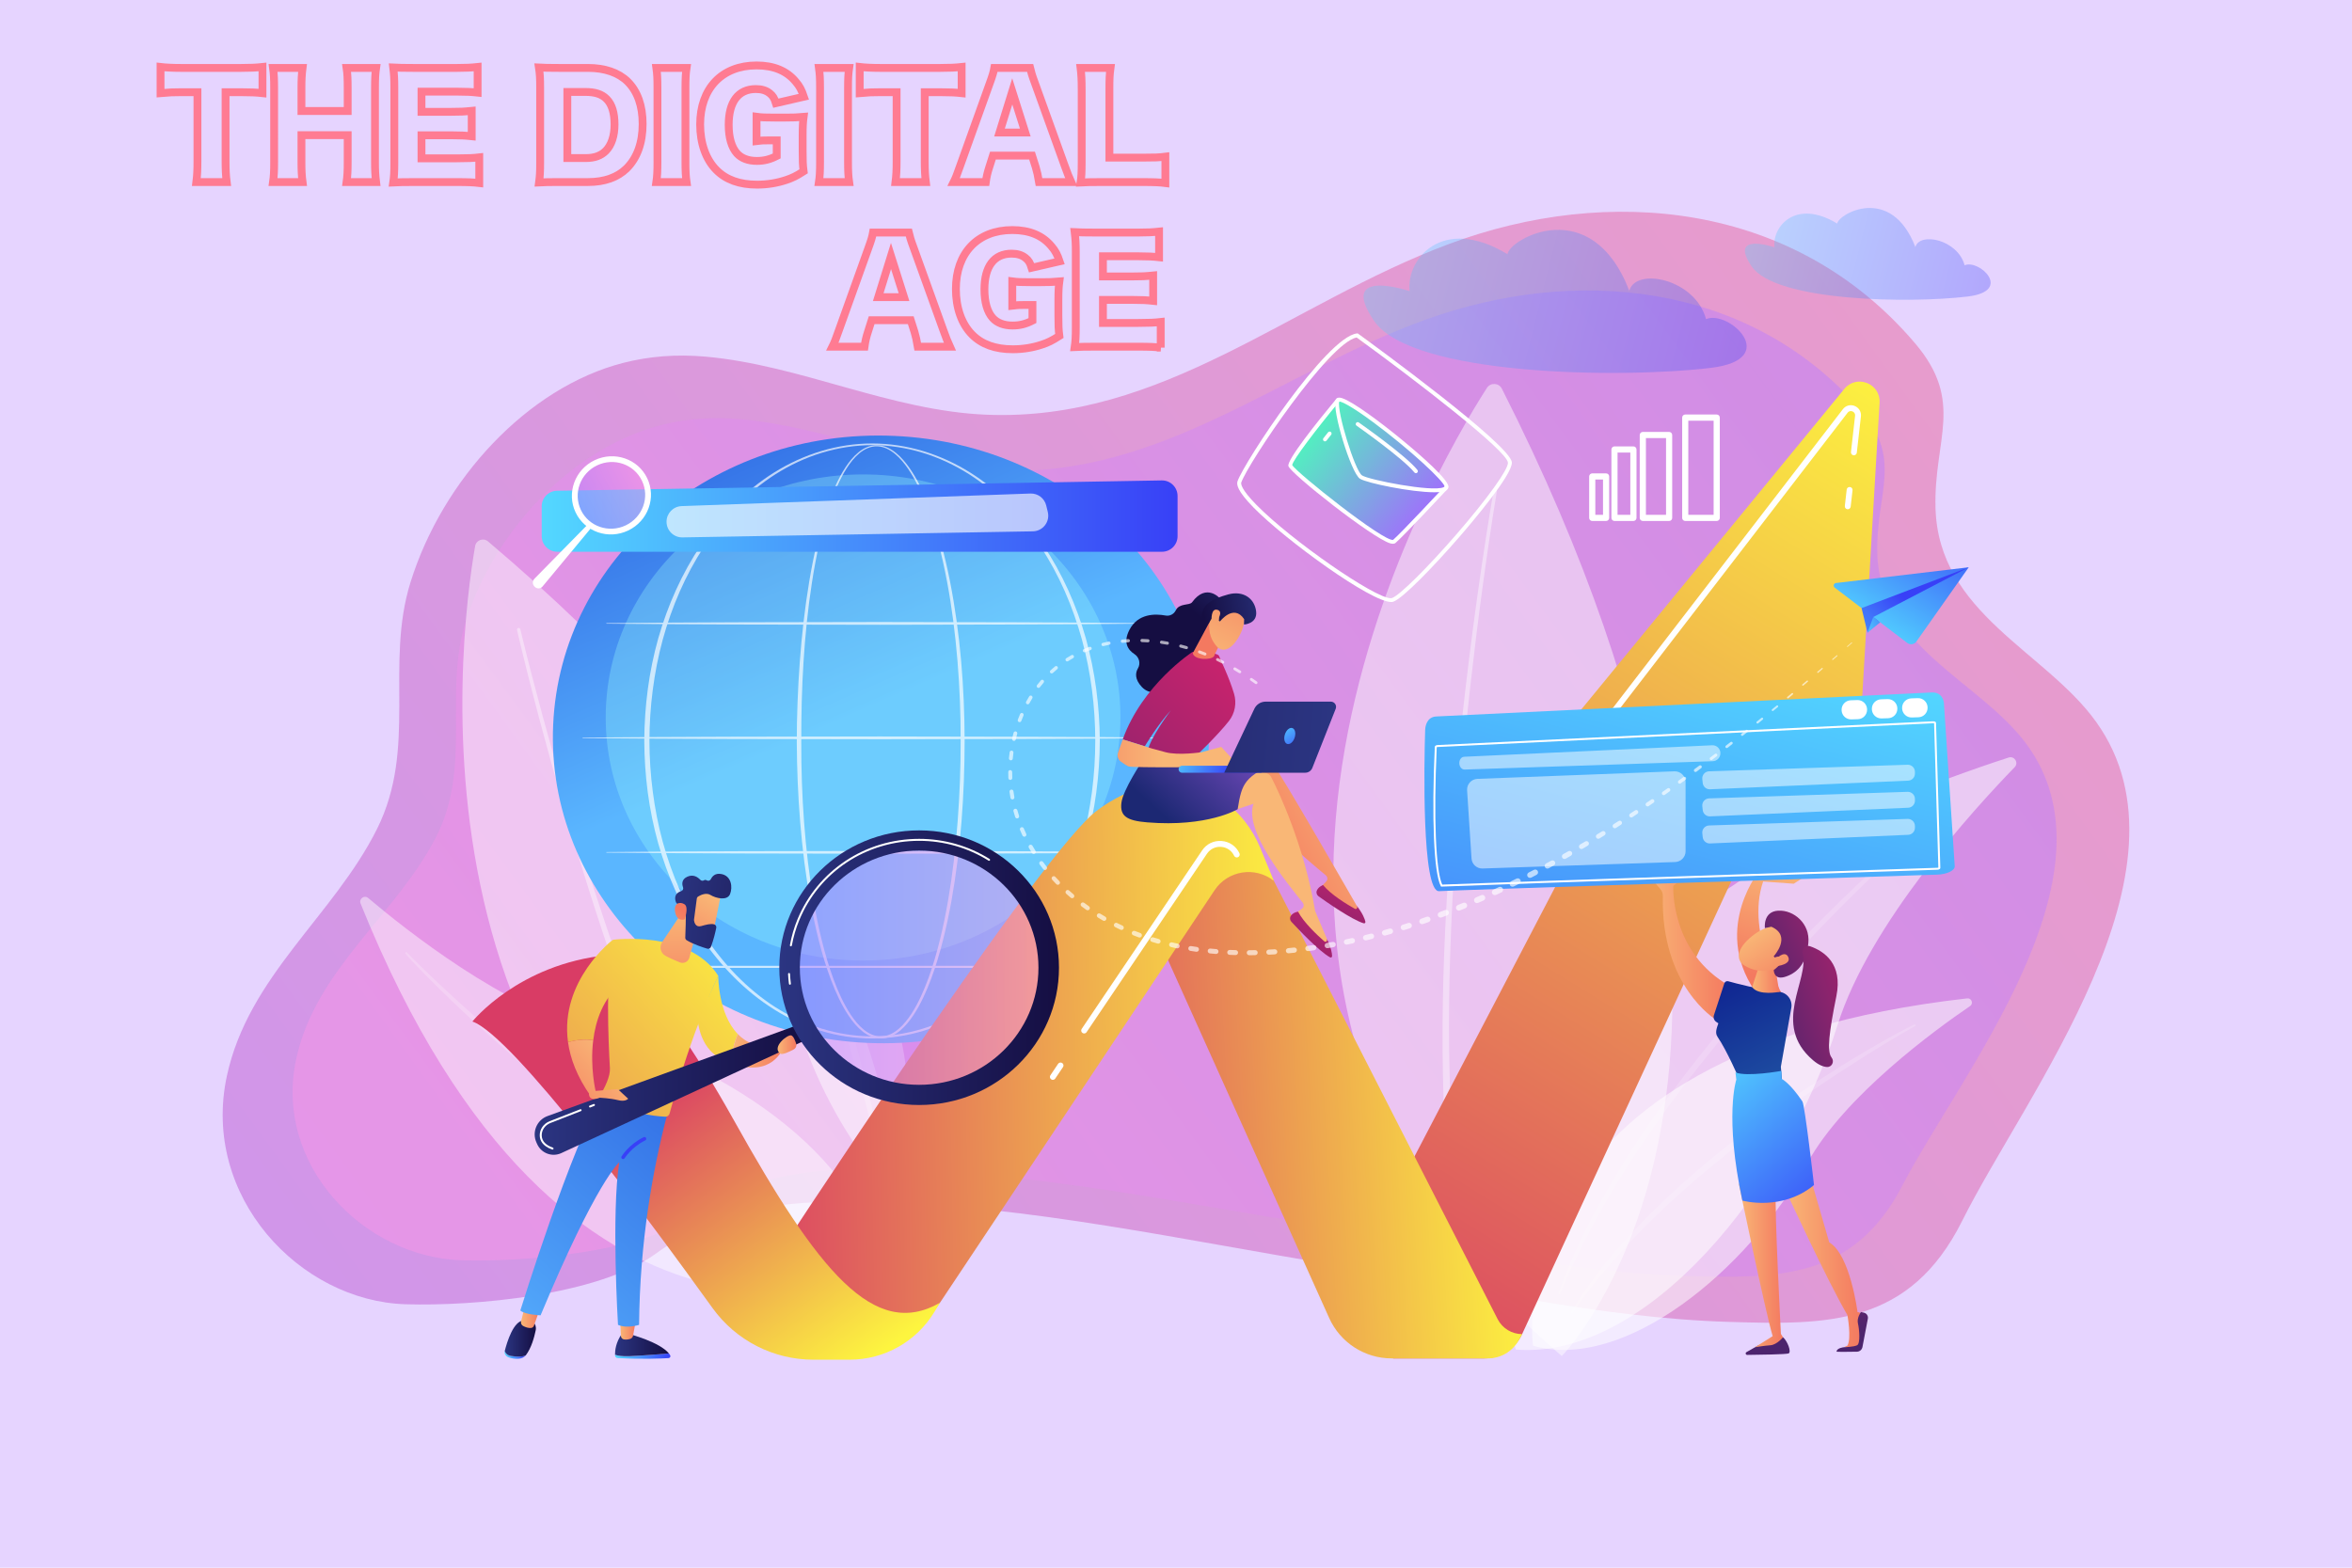 <?xml version="1.0" encoding="UTF-8"?> <!-- Generator: Adobe Illustrator 24.0.0, SVG Export Plug-In . SVG Version: 6.00 Build 0) --> <svg xmlns="http://www.w3.org/2000/svg" xmlns:xlink="http://www.w3.org/1999/xlink" version="1.1" x="0px" y="0px" viewBox="0 0 1200 800" style="enable-background:new 0 0 1200 800;" xml:space="preserve"> <style type="text/css"> .st0{fill:#E6D4FF;} .st1{fill:none;stroke:#FF7B92;stroke-width:4;stroke-miterlimit:10;} .st2{opacity:0.4;fill:url(#SVGID_1_);} .st3{opacity:0.5;fill:url(#SVGID_2_);} .st4{opacity:0.71;} .st5{opacity:0.75;fill:#FFFFFF;} .st6{opacity:0.43;fill:#FFFFFF;} .st7{opacity:0.72;} .st8{opacity:0.65;fill:#FFFFFF;} .st9{opacity:0.86;fill:#FFFFFF;} .st10{opacity:0.45;fill:#FFFFFF;} .st11{fill:url(#SVGID_3_);} .st12{opacity:0.3;} .st13{fill:url(#SVGID_4_);} .st14{opacity:0.68;} .st15{fill:#FFFFFF;} .st16{fill:url(#SVGID_5_);} .st17{fill:url(#SVGID_6_);} .st18{fill:url(#SVGID_7_);} .st19{fill:url(#SVGID_8_);} .st20{fill:url(#SVGID_9_);} .st21{fill:url(#SVGID_10_);} .st22{fill:url(#SVGID_11_);} .st23{fill:url(#SVGID_12_);} .st24{fill:url(#SVGID_13_);} .st25{fill:url(#SVGID_14_);} .st26{fill:url(#SVGID_15_);} .st27{fill:url(#SVGID_16_);} .st28{fill:url(#SVGID_17_);} .st29{fill:url(#SVGID_18_);} .st30{fill:url(#SVGID_19_);} .st31{fill:url(#SVGID_20_);} .st32{fill:url(#SVGID_21_);} .st33{fill:url(#SVGID_22_);} .st34{fill:url(#SVGID_23_);} .st35{fill:url(#SVGID_24_);} .st36{fill:url(#SVGID_25_);} .st37{fill:url(#SVGID_26_);} .st38{fill:url(#SVGID_27_);} .st39{fill:url(#SVGID_28_);} .st40{fill:url(#SVGID_29_);} .st41{fill:url(#SVGID_30_);} .st42{fill:url(#SVGID_31_);} .st43{fill:url(#SVGID_32_);} .st44{fill:url(#SVGID_33_);} .st45{fill:url(#SVGID_34_);} .st46{fill:url(#SVGID_35_);} .st47{fill:url(#SVGID_36_);} .st48{fill:url(#SVGID_37_);} .st49{fill:url(#SVGID_38_);} .st50{opacity:0.5;fill:url(#SVGID_39_);} .st51{fill:url(#SVGID_40_);} .st52{fill:url(#SVGID_41_);} .st53{fill:url(#SVGID_42_);} .st54{fill:url(#SVGID_43_);} .st55{fill:url(#SVGID_44_);} .st56{fill:url(#SVGID_45_);} .st57{fill:url(#SVGID_46_);} .st58{opacity:0.5;} .st59{opacity:0.6;fill:url(#SVGID_47_);} .st60{opacity:0.6;fill:url(#SVGID_48_);} .st61{fill:url(#SVGID_49_);} .st62{opacity:0.64;fill:#FFFFFF;} .st63{opacity:0.5;fill:url(#SVGID_50_);} .st64{fill:url(#SVGID_51_);} .st65{fill:url(#SVGID_52_);} .st66{fill:url(#SVGID_53_);} .st67{fill:url(#SVGID_54_);} .st68{fill:url(#SVGID_55_);} .st69{fill:url(#SVGID_56_);} .st70{fill:url(#SVGID_57_);} .st71{fill:url(#SVGID_58_);} .st72{fill:url(#SVGID_59_);} .st73{fill:url(#SVGID_60_);} .st74{fill:url(#SVGID_61_);} .st75{fill:url(#SVGID_62_);} .st76{fill:url(#SVGID_63_);} .st77{fill:url(#SVGID_64_);} .st78{fill:url(#SVGID_65_);} .st79{fill:url(#SVGID_66_);} .st80{fill:url(#SVGID_67_);} .st81{fill:url(#SVGID_68_);} .st82{opacity:0.64;} </style> <g id="Layer_2"> <rect class="st0" width="1200" height="800"></rect> <g> <path class="st1" d="M115.09,82.34c0,4.2,0.14,7.28,0.56,10.57h-15.47c0.42-3.29,0.56-6.16,0.56-10.57V47.05h-8.26 c-4.41,0-5.6,0.07-10.57,0.49V34.17c2.31,0.28,6.16,0.49,10.43,0.49H123c4.9,0,7.7-0.14,10.92-0.49v13.37 c-3.15-0.35-5.88-0.49-10.92-0.49h-7.91V82.34z"></path> <path class="st1" d="M191.88,34.66c-0.42,2.87-0.56,5.46-0.56,10.36v37.52c0,4.55,0.14,6.93,0.56,10.36h-15.05 c0.42-2.94,0.56-5.53,0.56-10.36V68.96H153.8v13.58c0,4.55,0.14,7.21,0.56,10.36h-15.05c0.42-2.87,0.56-5.46,0.56-10.36V45.02 c0-4.83-0.14-7.35-0.56-10.36h15.05c-0.42,3.29-0.56,6.02-0.56,10.36v11.62h23.59V45.02c0-4.83-0.14-7.63-0.56-10.36H191.88z"></path> <path class="st1" d="M244.52,93.4c-3.01-0.35-5.53-0.49-11.55-0.49h-22.05c-5.32,0-7.28,0.07-10.29,0.21 c0.42-2.8,0.56-5.39,0.56-10.22V44.67c0-4.34-0.14-6.79-0.56-10.22c2.87,0.14,4.83,0.21,10.29,0.21h22.33 c4.76,0,7.14-0.14,10.43-0.49v13.09c-3.22-0.35-5.74-0.49-10.43-0.49h-18.2v10.29h15.12c4.62,0,6.3-0.07,10.5-0.49v12.95 c-3.29-0.35-5.67-0.49-10.5-0.49h-15.12V80.8h18.06c5.32,0,8.4-0.14,11.41-0.49V93.4z"></path> <path class="st1" d="M275.59,44.74c0-4.76-0.14-7.07-0.63-10.29c2.8,0.14,4.55,0.21,10.36,0.21h14.63 c8.61,0,15.54,2.38,20.23,6.93c5.11,5.04,7.7,12.39,7.7,21.7c0,9.59-2.8,17.29-8.12,22.61c-4.69,4.62-11.34,7-19.67,7h-14.77 c-5.39,0-7.35,0.07-10.29,0.21c0.42-3.08,0.56-5.39,0.56-10.22V44.74z M298.84,80.66c4.55,0,7.77-1.19,10.29-3.71 c2.87-2.94,4.41-7.63,4.41-13.44c0-5.95-1.33-10.29-4.06-13.02c-2.45-2.45-5.81-3.57-10.85-3.57h-9.17v33.74H298.84z"></path> <path class="st1" d="M350.28,34.66c-0.42,2.87-0.56,5.25-0.56,10.36v37.52c0,4.83,0.14,7.42,0.56,10.36h-15.4 c0.42-2.73,0.56-5.67,0.56-10.36V45.02c0-5.25-0.14-7.28-0.56-10.36H350.28z"></path> <path class="st1" d="M392.92,71.62c-3.57,0-4.76,0.07-6.93,0.35V59.58c2.59,0.35,4.27,0.42,9.17,0.42h5.6 c3.57,0,6.16-0.07,9.24-0.35c-0.35,2.66-0.49,4.97-0.49,9.52v7.84c0,4.97,0.07,7.21,0.49,10.43c-3.85,2.45-5.74,3.36-8.89,4.41 c-4.55,1.54-9.66,2.38-14.84,2.38c-8.89,0-15.82-2.45-20.79-7.49c-5.32-5.32-8.26-13.65-8.26-23.24c0-18.41,11.13-30.1,28.77-30.1 c8.75,0,15.4,2.73,20.02,8.33c1.89,2.17,3.01,4.27,4.13,7.63l-14.28,3.29c-0.77-2.52-1.61-3.85-3.15-5.04 c-1.82-1.47-4.13-2.17-7.07-2.17c-8.96,0-13.86,6.51-13.86,18.27c0,6.51,1.47,11.55,4.27,14.63c2.24,2.45,5.67,3.78,10.08,3.78 c3.71,0,6.72-0.77,10.15-2.52v-7.98H392.92z"></path> <path class="st1" d="M433.23,34.66c-0.42,2.87-0.56,5.25-0.56,10.36v37.52c0,4.83,0.14,7.42,0.56,10.36h-15.4 c0.42-2.73,0.56-5.67,0.56-10.36V45.02c0-5.25-0.14-7.28-0.56-10.36H433.23z"></path> <path class="st1" d="M471.8,82.34c0,4.2,0.14,7.28,0.56,10.57h-15.47c0.42-3.29,0.56-6.16,0.56-10.57V47.05h-8.26 c-4.41,0-5.6,0.07-10.57,0.49V34.17c2.31,0.28,6.16,0.49,10.43,0.49h30.66c4.9,0,7.7-0.14,10.92-0.49v13.37 c-3.15-0.35-5.88-0.49-10.92-0.49h-7.91V82.34z"></path> <path class="st1" d="M530.12,92.91c-0.56-3.36-0.98-5.18-1.68-7.56l-1.89-5.95h-19.95l-1.89,5.95c-0.91,2.8-1.4,4.97-1.75,7.56 h-16.38c1.05-2.1,1.68-3.78,3.36-8.54l15.12-42.14c1.26-3.43,1.89-5.53,2.24-7.56h18.27c0.49,2.03,0.98,3.85,2.38,7.56 l15.19,42.14c1.33,3.71,2.45,6.58,3.36,8.54H530.12z M516.46,46.63l-6.51,21h13.16L516.46,46.63z"></path> <path class="st1" d="M561.68,92.91c-4.83,0-7.7,0.07-10.36,0.21c0.42-2.45,0.56-5.53,0.56-10.22V45.93c0-4.9-0.14-7.91-0.56-11.27 h15.26c-0.49,3.64-0.56,5.6-0.56,11.06v34.72h16.94c5.95,0,8.33-0.07,11.62-0.49V93.4c-2.59-0.35-6.02-0.49-11.62-0.49H561.68z"></path> <path class="st1" d="M468.24,176.91c-0.56-3.36-0.98-5.18-1.68-7.56l-1.89-5.95h-19.95l-1.89,5.95c-0.91,2.8-1.4,4.97-1.75,7.56 h-16.38c1.05-2.1,1.68-3.78,3.36-8.54l15.12-42.14c1.26-3.43,1.89-5.53,2.24-7.56h18.27c0.49,2.03,0.98,3.85,2.38,7.56 l15.19,42.14c1.33,3.71,2.45,6.58,3.36,8.54H468.24z M454.59,130.63l-6.51,21h13.16L454.59,130.63z"></path> <path class="st1" d="M523.4,155.62c-3.57,0-4.76,0.07-6.93,0.35v-12.39c2.59,0.35,4.27,0.42,9.17,0.42h5.6 c3.57,0,6.16-0.07,9.24-0.35c-0.35,2.66-0.49,4.97-0.49,9.52v7.84c0,4.97,0.07,7.21,0.49,10.43c-3.85,2.45-5.74,3.36-8.89,4.41 c-4.55,1.54-9.66,2.38-14.84,2.38c-8.89,0-15.82-2.45-20.79-7.49c-5.32-5.32-8.26-13.65-8.26-23.24c0-18.41,11.13-30.1,28.77-30.1 c8.75,0,15.4,2.73,20.02,8.33c1.89,2.17,3.01,4.27,4.13,7.63l-14.28,3.29c-0.77-2.52-1.61-3.85-3.15-5.04 c-1.82-1.47-4.13-2.17-7.07-2.17c-8.96,0-13.86,6.51-13.86,18.27c0,6.51,1.47,11.55,4.27,14.63c2.24,2.45,5.67,3.78,10.08,3.78 c3.71,0,6.72-0.77,10.15-2.52v-7.98H523.4z"></path> <path class="st1" d="M592.21,177.4c-3.01-0.35-5.53-0.49-11.55-0.49H558.6c-5.32,0-7.28,0.07-10.29,0.21 c0.42-2.8,0.56-5.39,0.56-10.22v-38.22c0-4.34-0.14-6.79-0.56-10.22c2.87,0.14,4.83,0.21,10.29,0.21h22.33 c4.76,0,7.14-0.14,10.43-0.49v13.09c-3.22-0.35-5.74-0.49-10.43-0.49h-18.2v10.29h15.12c4.62,0,6.3-0.07,10.5-0.49v12.95 c-3.29-0.35-5.67-0.49-10.5-0.49h-15.12v11.76h18.06c5.32,0,8.4-0.14,11.41-0.49V177.4z"></path> </g> </g> <g id="Illustration"> <g> <g> <linearGradient id="SVGID_1_" gradientUnits="userSpaceOnUse" x1="71.932" y1="832.841" x2="1057.393" y2="117.208"> <stop offset="0" style="stop-color:#A737D5"></stop> <stop offset="1" style="stop-color:#EF497A"></stop> </linearGradient> <path class="st2" d="M1069.45,368.37c-25.82-36.01-80.53-55.3-81.95-109.27c-0.92-35.07,15.01-54.07-10.49-84 c-61.63-72.36-156.6-80.83-237.69-50.61c-81.06,30.22-145.85,90.79-235.97,87.14c-49.08-1.99-94.68-25.26-143.27-29.63 c-14.97-1.35-28.95-0.19-42.03,3.16c-49.02,12.55-92.31,59.66-108.61,111.99c-13.21,42.43,3.67,84.31-17.08,125.86 c-22.11,44.28-65.66,75.04-76.63,126.17c-13.17,61.36,37.14,114.72,91.19,116.39c34.4,1.06,98.17-4.43,127.39-25.63 c35.58-25.82,70.56-27.52,112.04-26.53c78.95,1.88,157.89,19.63,235.82,32.27c66.78,10.83,132.59,26.86,200.27,28.9 c49.7,1.5,91.88,2.17,118.77-51.76C1033.36,558.35,1123.6,443.9,1069.45,368.37z"></path> <linearGradient id="SVGID_2_" gradientUnits="userSpaceOnUse" x1="1043.585" y1="123.606" x2="308.894" y2="666.809"> <stop offset="0" style="stop-color:#B37CFF"></stop> <stop offset="1" style="stop-color:#F895E7"></stop> </linearGradient> <path class="st3" d="M1033.62,379.31c-23.89-31.97-74.51-49.09-75.82-97c-0.85-31.13,13.89-48-9.7-74.57 c-57.02-64.23-144.89-71.76-219.91-44.93c-75,26.82-134.94,80.59-218.32,77.35c-45.41-1.76-87.6-22.42-132.55-26.3 c-13.85-1.19-26.79-0.17-38.89,2.8c-45.36,11.14-85.41,52.96-100.49,99.42c-12.22,37.66,3.39,74.85-15.8,111.73 c-20.46,39.31-60.75,66.62-70.9,112c-12.18,54.47,34.37,101.84,84.37,103.33c31.83,0.94,90.82-3.93,117.86-22.75 c32.92-22.92,65.28-24.43,103.66-23.55c73.04,1.67,146.08,17.43,218.18,28.64c61.78,9.61,122.67,23.85,185.29,25.65 c45.98,1.33,85.01,1.92,109.89-45.95C1000.23,547.97,1083.72,446.36,1033.62,379.31z"></path> </g> <g class="st4"> <path class="st5" d="M1024.82,386.57c2.96-0.96,5.24,2.69,3.08,4.92c-20.95,21.57-74.1,79.85-90.31,131.42 c-26.4,83.96-97.83,171.14-164.2,165.77C773.39,688.67,702.55,491.31,1024.82,386.57z"></path> <path class="st6" d="M992.48,413.16c-0.57,0.43-1.24,1-1.86,1.52l-1.89,1.62l-3.74,3.28l-7.42,6.63 c-4.91,4.46-9.77,8.98-14.59,13.55c-9.65,9.11-19.13,18.4-28.42,27.87c-18.54,18.98-36.55,38.49-53.49,58.9 c-8.42,10.24-16.78,20.53-24.71,31.16c-7.92,10.63-15.6,21.43-22.84,32.53c-7.23,11.1-14.17,22.4-20.44,34.08 c-6.3,11.66-12.02,23.62-17.09,35.88l0,0.01c-0.11,0.26-0.4,0.38-0.65,0.27c-0.25-0.1-0.37-0.39-0.28-0.64 c4.63-12.48,10.16-24.62,16.2-36.49c6.12-11.83,12.92-23.3,20.01-34.57c14.42-22.4,30.41-43.76,47.48-64.17 c8.52-10.23,17.37-20.16,26.36-29.97c9-9.8,18.2-19.41,27.66-28.76c9.45-9.36,19.04-18.58,28.87-27.53 c4.92-4.47,9.89-8.89,14.91-13.25c2.52-2.17,5.04-4.34,7.59-6.48l3.85-3.17l1.94-1.57c0.67-0.52,1.27-1.02,2.05-1.56 c0.23-0.16,0.53-0.1,0.69,0.13c0.15,0.22,0.1,0.52-0.11,0.68L992.48,413.16z"></path> </g> <g class="st4"> <path class="st5" d="M1003.68,509.48c2.23-0.25,3.32,2.66,1.46,3.92c-17.93,12.22-63.95,45.74-82.88,79.86 c-30.82,55.55-93.94,106.86-140.1,93.45C782.17,686.71,760.64,536.9,1003.68,509.48z"></path> <path class="st6" d="M977.01,523.73c-0.44,0.22-1,0.53-1.51,0.81l-1.56,0.88l-3.11,1.79l-6.19,3.64 c-4.11,2.46-8.19,4.97-12.24,7.52c-8.12,5.08-16.15,10.28-24.08,15.66c-15.81,10.78-31.37,21.95-46.28,33.94 c-7.42,6.03-14.83,12.08-21.97,18.43c-7.14,6.35-14.13,12.88-20.86,19.66c-13.51,13.51-26.02,28.04-36.81,43.85 c-0.15,0.23-0.46,0.29-0.69,0.14c-0.22-0.15-0.28-0.45-0.15-0.68c5.03-8.2,10.67-16.01,16.63-23.57 c6.02-7.51,12.48-14.66,19.11-21.63c13.43-13.78,27.82-26.61,42.87-38.57c7.52-6,15.22-11.74,23.01-17.37 c7.79-5.63,15.7-11.09,23.76-16.3c8.05-5.23,16.18-10.35,24.45-15.23c4.14-2.43,8.3-4.82,12.5-7.16c2.1-1.16,4.2-2.33,6.32-3.46 l3.19-1.67l1.61-0.82c0.55-0.27,1.04-0.53,1.7-0.81c0.25-0.11,0.54,0.01,0.65,0.27c0.1,0.24,0,0.52-0.24,0.63L977.01,523.73z"></path> </g> <g class="st7"> <path class="st8" d="M758.62,197.97c-28.17,43.86-181.7,305.79,38.21,494.01c0,0,145.46-146.42-30.57-493.63 C764.73,195.31,760.46,195.11,758.62,197.97z"></path> <path class="st9" d="M763.74,250.5c-2.72,16.4-5.11,32.88-7.36,49.36c-2.24,16.49-4.28,33-6.14,49.53 c-3.71,33.07-6.67,66.22-8.62,99.42c-1.92,33.2-2.87,66.47-2.01,99.69c0.38,16.61,1.36,33.2,2.98,49.71 c1.64,16.5,3.93,32.95,7.5,49.1l0,0.01c0.24,1.08-0.44,2.15-1.52,2.39c-1.08,0.24-2.15-0.44-2.39-1.52l0-0.01 c-3.53-16.39-5.74-32.98-7.29-49.61c-1.53-16.63-2.42-33.3-2.7-49.98c-0.68-33.35,0.47-66.69,2.59-99.94 c2.14-33.25,5.3-66.43,9.2-99.51c1.95-16.54,4.09-33.06,6.43-49.55c2.34-16.49,4.82-32.95,7.65-49.38 c0.08-0.46,0.52-0.77,0.98-0.69C763.51,249.6,763.82,250.03,763.74,250.5L763.74,250.5z"></path> </g> <g class="st7"> <path class="st8" d="M242.41,278.68c-8.14,46.96-44.34,322.14,207.79,402.5c0,0,70.47-175.03-201.22-404.9 C246.6,274.27,242.94,275.62,242.41,278.68z"></path> <path class="st9" d="M265.46,321.09c3.54,14.78,7.39,29.5,11.36,44.18c3.98,14.68,8.13,29.31,12.45,43.9 c8.64,29.16,17.93,58.14,28.1,86.79c10.19,28.64,21.22,57,33.77,84.66c6.23,13.85,12.95,27.47,20.18,40.79 c7.25,13.31,15.02,26.34,23.77,38.66l0.01,0.01c0.64,0.9,0.43,2.15-0.47,2.79c-0.9,0.64-2.15,0.43-2.79-0.47l-0.01-0.01 c-8.8-12.56-16.56-25.76-23.78-39.21c-7.2-13.47-13.87-27.2-20.04-41.15c-12.42-27.86-23.3-56.36-33.33-85.12 c-10.01-28.77-19.13-57.84-27.6-87.09c-4.23-14.63-8.29-29.3-12.19-44.02c-3.89-14.72-7.64-29.47-11.1-44.31 c-0.11-0.46,0.18-0.91,0.63-1.02C264.9,320.34,265.35,320.62,265.46,321.09L265.46,321.09z"></path> </g> <g class="st4"> <path class="st8" d="M452.09,604.9c0,0,17.13-26.9,8.31-71.57c-8.18-41.44-30.68-139.7-23.45-180.98 c0.32-1.83-2.06-2.81-3.1-1.28c-11.21,16.46-36.06,59.88-34.95,120.26C400.34,549.19,452.09,604.9,452.09,604.9z"></path> <path class="st10" d="M426.93,388.5c-1.66,4.06-2.86,8.29-3.85,12.56c-0.55,2.12-0.9,4.28-1.36,6.41 c-0.33,2.16-0.72,4.31-1.01,6.48c-0.24,2.17-0.58,4.33-0.74,6.51c-0.16,2.18-0.35,4.35-0.48,6.53l-0.24,6.54 c-0.02,2.18,0.04,4.36,0.05,6.54c0.21,8.71,0.89,17.42,2.23,26.03l0.47,3.23l0.24,1.62l0.31,1.6l1.25,6.42 c0.39,2.14,0.87,4.28,1.35,6.42l1.42,6.42c1.97,8.55,4.02,17.08,6.16,25.6c2.15,8.51,4.38,17.01,6.59,25.52 c1.11,4.25,2.23,8.51,3.28,12.79c0.54,2.13,1.06,4.28,1.56,6.42c0.53,2.14,1,4.3,1.45,6.46c1.79,8.62,3.37,17.45,2.9,26.35 c-0.01,0.28-0.25,0.49-0.53,0.47c-0.26-0.01-0.47-0.23-0.47-0.49l0-0.01c-0.08-4.36-0.61-8.69-1.34-12.99 c-0.8-4.29-1.76-8.55-2.89-12.79c-2.19-8.48-4.7-16.9-7.09-25.36l-3.61-12.69c-1.15-4.25-2.33-8.49-3.44-12.75 c-2.29-8.51-4.34-17.08-6.32-25.67l-1.43-6.45c-0.49-2.15-0.97-4.3-1.34-6.49l-1.2-6.54l-0.3-1.63l-0.23-1.65l-0.44-3.3 c-0.27-2.2-0.64-4.39-0.82-6.6l-0.51-6.63c-0.22-2.21-0.2-4.43-0.29-6.65c-0.05-2.22-0.18-4.43-0.07-6.65 c0.06-8.87,0.92-17.74,2.55-26.44c0.39-2.18,0.94-4.33,1.4-6.49l0.86-3.21c0.28-1.07,0.57-2.14,0.93-3.19 c1.3-4.22,2.85-8.38,4.9-12.3c0.02-0.03,0.05-0.04,0.08-0.03C426.93,388.43,426.94,388.47,426.93,388.5z"></path> </g> <g> <linearGradient id="SVGID_3_" gradientUnits="userSpaceOnUse" x1="442.61" y1="361.798" x2="374.299" y2="205.803"> <stop offset="0" style="stop-color:#5AB6FF"></stop> <stop offset="1" style="stop-color:#2F68E3"></stop> </linearGradient> <path class="st11" d="M616.58,384.66c-3.76,85.54-81.65,151.59-173.98,147.54c-92.33-4.05-164.13-76.68-160.38-162.22 c3.76-85.54,81.65-151.59,173.98-147.54C548.54,226.5,620.34,299.12,616.58,384.66z"></path> <g class="st12"> <linearGradient id="SVGID_4_" gradientUnits="userSpaceOnUse" x1="309.045" y1="366.138" x2="571.66" y2="366.138"> <stop offset="0" style="stop-color:#9CFFFB"></stop> <stop offset="1" style="stop-color:#9BFFFA"></stop> </linearGradient> <ellipse class="st13" cx="440.35" cy="366.14" rx="131.31" ry="124.04"></ellipse> </g> <g class="st14"> <path class="st15" d="M492.16,378.07c-0.04,27.34-1.92,54.74-6.73,81.7c-1.22,6.73-2.63,13.43-4.32,20.07 c-1.69,6.63-3.64,13.21-6.03,19.64c-2.41,6.41-5.21,12.74-9,18.51c-1.91,2.87-4.08,5.62-6.75,7.88 c-1.34,1.12-2.81,2.12-4.42,2.85c-1.61,0.72-3.37,1.18-5.16,1.22c-1.79,0.05-3.57-0.3-5.22-0.96c-1.65-0.66-3.15-1.61-4.52-2.69 c-2.74-2.19-4.95-4.91-6.9-7.75c-3.86-5.74-6.69-12.05-9.13-18.45c-2.42-6.42-4.39-12.99-6.09-19.62 c-1.7-6.63-3.13-13.33-4.36-20.06c-2.45-13.47-4.13-27.06-5.26-40.69c-1.12-13.63-1.68-27.31-1.75-40.99 c-0.03-6.84,0.15-13.68,0.4-20.51c0.26-6.83,0.63-13.66,1.14-20.48c1.01-13.64,2.52-27.25,4.77-40.74 c1.13-6.75,2.44-13.46,4.02-20.12c1.58-6.66,3.43-13.26,5.71-19.72c1.15-3.23,2.4-6.42,3.84-9.54c1.43-3.12,3.03-6.17,4.91-9.05 c1.88-2.87,4.05-5.61,6.75-7.8c1.35-1.09,2.83-2.03,4.46-2.67c1.62-0.65,3.38-0.98,5.13-0.91c1.75,0.05,3.48,0.49,5.07,1.19 c1.59,0.7,3.06,1.66,4.41,2.75c2.69,2.19,4.92,4.86,6.89,7.67c3.93,5.65,6.89,11.89,9.45,18.23c2.55,6.36,4.65,12.89,6.48,19.48 c1.82,6.6,3.37,13.27,4.71,19.98C489.93,323.32,492.08,350.72,492.16,378.07z M490.13,378.07c0.03-13.62-0.49-27.25-1.62-40.83 c-1.12-13.58-2.81-27.11-5.33-40.5c-1.26-6.69-2.72-13.35-4.47-19.93c-1.75-6.58-3.77-13.09-6.23-19.43 c-2.48-6.32-5.35-12.54-9.16-18.15c-1.92-2.79-4.08-5.43-6.67-7.59c-1.3-1.07-2.7-2.01-4.23-2.7c-1.52-0.68-3.16-1.13-4.83-1.18 c-1.66-0.05-3.33,0.28-4.87,0.92c-1.55,0.63-2.96,1.55-4.26,2.62c-2.59,2.15-4.68,4.85-6.51,7.7c-1.82,2.86-3.37,5.89-4.75,8.99 c-1.38,3.1-2.59,6.28-3.7,9.5c-2.2,6.44-3.96,13.02-5.46,19.66c-1.5,6.64-2.74,13.34-3.78,20.07 c-2.09,13.46-3.45,27.04-4.31,40.64c-0.87,13.6-1.17,27.23-1.14,40.86c-0.04,13.62,0.42,27.25,1.43,40.84 c1.02,13.58,2.58,27.13,4.92,40.55c1.17,6.71,2.54,13.38,4.18,19.98c1.64,6.6,3.55,13.14,5.9,19.52 c2.36,6.36,5.12,12.61,8.85,18.25c1.88,2.79,4.01,5.44,6.6,7.54c1.29,1.04,2.7,1.94,4.22,2.56c1.52,0.62,3.14,0.96,4.78,0.91 c1.63-0.04,3.24-0.47,4.73-1.16c1.49-0.69,2.87-1.64,4.14-2.72c2.53-2.17,4.62-4.86,6.47-7.67c3.66-5.68,6.38-11.95,8.72-18.32 c2.32-6.39,4.2-12.93,5.83-19.54c1.62-6.61,2.98-13.28,4.14-19.99c2.32-13.42,3.87-26.97,4.89-40.56 C489.66,405.33,490.14,391.7,490.13,378.07z"></path> <path class="st15" d="M561.13,378.07c-0.09,17.61-2.36,35.22-7.07,52.2c-4.8,16.94-12.03,33.24-21.84,47.87 c-4.91,7.31-10.47,14.19-16.68,20.43c-6.21,6.24-13.08,11.84-20.53,16.53c-7.46,4.67-15.52,8.42-23.96,10.96 c-8.43,2.54-17.24,3.87-26.05,3.88c-8.81,0-17.62-1.32-26.05-3.86c-8.44-2.53-16.51-6.27-23.98-10.94 c-7.46-4.69-14.34-10.28-20.56-16.52c-6.22-6.24-11.8-13.12-16.71-20.42c-9.83-14.63-17.08-30.94-21.9-47.89 c-2.37-8.49-4.13-17.15-5.3-25.88c-1.16-8.74-1.74-17.55-1.79-26.36c0.05-8.81,0.63-17.62,1.8-26.36 c1.17-8.73,2.94-17.39,5.32-25.88c4.83-16.94,12.09-33.24,21.93-47.86c4.92-7.3,10.49-14.17,16.72-20.4 c6.22-6.23,13.09-11.82,20.56-16.49c7.47-4.66,15.53-8.37,23.96-10.9c8.42-2.54,17.21-3.87,26.01-3.88 c8.8,0.02,17.59,1.35,26.01,3.9c8.42,2.54,16.48,6.25,23.94,10.92c7.45,4.68,14.32,10.27,20.53,16.5 c6.21,6.23,11.77,13.1,16.68,20.41c9.82,14.62,17.06,30.9,21.87,47.84C558.75,342.85,561.03,360.46,561.13,378.07z M558.81,378.07c-0.03-17.41-2.19-34.83-6.79-51.64c-4.62-16.78-11.57-32.98-21.15-47.54c-4.78-7.28-10.22-14.13-16.3-20.37 c-6.09-6.22-12.81-11.86-20.17-16.54c-7.36-4.65-15.32-8.4-23.65-10.93c-8.33-2.54-17.04-3.87-25.75-3.9 c-8.72,0.04-17.42,1.38-25.75,3.92c-8.33,2.54-16.28,6.29-23.64,10.95c-7.35,4.69-14.06,10.32-20.14,16.55 c-6.08,6.24-11.5,13.1-16.27,20.37c-9.55,14.57-16.49,30.76-21.09,47.53c-2.29,8.39-3.95,16.95-5.07,25.58 c-1.13,8.62-1.68,17.32-1.7,26.02c0.02,8.7,0.59,17.4,1.72,26.02c1.13,8.62,2.79,17.18,5.09,25.57 c4.61,16.76,11.56,32.94,21.12,47.49c4.78,7.27,10.2,14.12,16.27,20.35c6.08,6.22,12.79,11.85,20.13,16.52 c7.35,4.65,15.3,8.37,23.62,10.91c8.31,2.55,17,3.89,25.71,3.94c8.71-0.04,17.39-1.37,25.71-3.91 c8.32-2.53,16.27-6.25,23.64-10.9c7.35-4.67,14.07-10.29,20.16-16.51c6.09-6.23,11.52-13.08,16.31-20.35 c9.58-14.55,16.55-30.74,21.18-47.51C556.6,412.9,558.78,395.48,558.81,378.07z"></path> <path class="st15" d="M309.48,317.98l34.88-0.28l34.88-0.16l69.75-0.13l69.75,0.14l34.88,0.17l34.88,0.3 c0.06,0,0.1,0.05,0.1,0.1c0,0.06-0.05,0.1-0.1,0.1l-34.88,0.3l-34.88,0.17l-69.75,0.14l-69.75-0.13l-34.88-0.16l-34.88-0.28 c-0.08,0-0.15-0.07-0.15-0.15C309.33,318.04,309.4,317.98,309.48,317.98z"></path> <path class="st15" d="M349.94,259.56c8.25-0.13,16.51-0.19,24.76-0.28l24.76-0.16c8.25-0.07,16.51-0.06,24.76-0.08l24.76-0.05 l49.52,0.14l24.76,0.17c8.25,0.1,16.51,0.16,24.76,0.3c0.06,0,0.1,0.05,0.1,0.1c0,0.06-0.05,0.1-0.1,0.1 c-8.25,0.14-16.51,0.2-24.76,0.3l-24.76,0.17l-49.52,0.14l-24.76-0.05c-8.25-0.02-16.51-0.01-24.76-0.08l-24.76-0.16 c-8.25-0.09-16.51-0.15-24.76-0.28c-0.08,0-0.15-0.07-0.15-0.15C349.79,259.63,349.86,259.56,349.94,259.56z"></path> <path class="st15" d="M297.36,376.39l37.91-0.28l37.91-0.16l75.81-0.13l75.81,0.14l37.91,0.17l37.91,0.3 c0.06,0,0.1,0.05,0.1,0.1c0,0.06-0.05,0.1-0.1,0.1l-37.91,0.3l-37.91,0.17l-75.81,0.14l-75.81-0.13l-37.91-0.16l-37.91-0.28 c-0.08,0-0.15-0.07-0.15-0.15C297.21,376.46,297.28,376.39,297.36,376.39z"></path> <path class="st15" d="M309.48,434.81l34.88-0.28l34.88-0.16l69.75-0.13l69.75,0.14l34.88,0.17l34.88,0.3 c0.06,0,0.1,0.05,0.1,0.1c0,0.06-0.05,0.1-0.1,0.1l-34.88,0.3l-34.88,0.17l-69.75,0.14l-69.75-0.13l-34.88-0.16l-34.88-0.28 c-0.08,0-0.15-0.07-0.15-0.15C309.33,434.87,309.4,434.81,309.48,434.81z"></path> <path class="st15" d="M553.02,493.91H354.93c-0.3,0-0.53-0.24-0.53-0.53c0-0.3,0.24-0.53,0.53-0.53h198.09 c0.3,0,0.53,0.24,0.53,0.53C553.56,493.67,553.32,493.91,553.02,493.91z"></path> </g> </g> <g class="st4"> <path class="st8" d="M183.96,461.06c-0.96-2.38,1.92-4.47,3.88-2.81c18.94,16.03,69.93,56.51,113.3,66.95 c70.62,17,146.43,70.9,145.75,125.85C446.89,651.05,288.38,720.5,183.96,461.06z"></path> <path class="st6" d="M207.75,486.14c0.38,0.43,0.89,0.95,1.35,1.43l1.44,1.46l2.92,2.89l5.89,5.72c3.96,3.78,7.96,7.52,12,11.22 c8.06,7.41,16.25,14.68,24.58,21.78c16.69,14.16,33.76,27.9,51.52,40.67c8.91,6.35,17.84,12.66,27.03,18.59 c9.19,5.93,18.51,11.64,28.05,16.98c19.03,10.74,38.89,20.08,59.63,27.08c0.26,0.09,0.41,0.37,0.32,0.63 c-0.08,0.26-0.36,0.4-0.61,0.32c-10.56-3.07-20.87-6.92-31.01-11.2c-10.1-4.36-19.94-9.3-29.63-14.49 c-19.27-10.6-37.78-22.55-55.56-35.47c-8.9-6.45-17.58-13.18-26.17-20.03c-8.58-6.86-17.01-13.9-25.23-21.18 c-8.23-7.27-16.36-14.65-24.27-22.26c-3.95-3.81-7.86-7.66-11.73-11.56c-1.93-1.96-3.85-3.91-5.75-5.9l-2.82-3l-1.4-1.52 c-0.46-0.53-0.91-0.99-1.41-1.62c-0.17-0.21-0.13-0.53,0.08-0.7c0.21-0.16,0.5-0.14,0.68,0.06L207.75,486.14z"></path> </g> <g> <linearGradient id="SVGID_5_" gradientUnits="userSpaceOnUse" x1="990.443" y1="197.7" x2="676.006" y2="706.919"> <stop offset="0" style="stop-color:#FDF53F"></stop> <stop offset="1" style="stop-color:#D93C65"></stop> </linearGradient> <path class="st16" d="M694.47,642.28l134.98-258.6h-27.66c-5.1,0-7.9-5.93-4.67-9.87l143.87-175.34 c6.24-7.6,18.55-2.78,17.97,7.03l-10.11,171.46c-0.58,9.82-9.28,17.13-19.05,16.01l-19.28-2.21L776.59,680.81 c-3.49,7.55-11.04,12.39-19.36,12.39h-46.42L694.47,642.28z"></path> <linearGradient id="SVGID_6_" gradientUnits="userSpaceOnUse" x1="777.256" y1="554.147" x2="524.965" y2="568.988"> <stop offset="0" style="stop-color:#FDF53F"></stop> <stop offset="1" style="stop-color:#D93C65"></stop> </linearGradient> <path class="st17" d="M582.86,460.91l95.3,211.69c5.64,12.54,18.12,20.6,31.87,20.6h49.13c6.52,0,12.52-3.54,15.69-9.24 l1.75-3.15l0,0c-5.28,0-10.11-2.96-12.51-7.66L637.1,424.37L582.86,460.91z"></path> <linearGradient id="SVGID_7_" gradientUnits="userSpaceOnUse" x1="665.874" y1="542.869" x2="375.553" y2="548.434"> <stop offset="0" style="stop-color:#FDF53F"></stop> <stop offset="1" style="stop-color:#D93C65"></stop> </linearGradient> <path class="st18" d="M649.93,449.5L649.93,449.5c-9.56-7.55-23.52-5.33-30.26,4.81L479.55,664.82 c-11.22,16.86-30.13,26.99-50.39,26.99h-19.72l-16.04-46.22c0,0,130.26-199.72,163.83-229.94c0,0,33.43-30.13,66.4-7.35 c8.71,6.02,15.32,14.61,19.36,24.4L649.93,449.5z"></path> <linearGradient id="SVGID_8_" gradientUnits="userSpaceOnUse" x1="437.23" y1="699.353" x2="331.495" y2="553.273"> <stop offset="0" style="stop-color:#FDF53F"></stop> <stop offset="0.281" style="stop-color:#F3C14A"></stop> <stop offset="1" style="stop-color:#D93C65"></stop> </linearGradient> <path class="st19" d="M241.02,521.28c0,0,23.45-29.32,68.9-33.88c0,0,21.59,7.35,64.59,84.41c43,77.06,71.55,112.2,105.04,93 l-2.77,4.6c-9.14,15.17-25.56,24.45-43.27,24.45h-18.53c-20.4,0-39.54-9.81-51.45-26.36 C330.06,620.98,261.58,528.5,241.02,521.28z"></path> <path class="st15" d="M942.73,259.88c-0.06,0-0.11,0-0.17-0.01c-0.82-0.09-1.42-0.84-1.32-1.66l0.95-8.37 c0.09-0.82,0.83-1.42,1.66-1.32c0.82,0.09,1.41,0.84,1.32,1.66l-0.95,8.37C944.13,259.31,943.48,259.88,942.73,259.88z"></path> <path class="st15" d="M822.64,365.56c-0.32,0-0.64-0.1-0.91-0.31c-0.66-0.5-0.78-1.45-0.27-2.1l118.8-154.36 c1.42-1.85,3.84-2.51,6.01-1.63c2.17,0.88,3.45,3.03,3.18,5.35l-2.1,18.5c-0.09,0.82-0.84,1.42-1.66,1.32 c-0.82-0.09-1.41-0.84-1.32-1.66l2.1-18.5c0.13-1.19-0.6-1.94-1.33-2.23c-0.73-0.3-1.77-0.27-2.5,0.68l-118.8,154.36 C823.53,365.36,823.09,365.56,822.64,365.56z"></path> <path class="st15" d="M553.13,527.38c-0.29,0-0.58-0.08-0.84-0.26c-0.69-0.46-0.87-1.4-0.4-2.08l61.44-91.07 c2.24-3.32,5.95-5.12,9.94-4.81c3.99,0.3,7.39,2.64,9.1,6.26c0.35,0.75,0.03,1.64-0.71,2c-0.75,0.36-1.64,0.03-2-0.71 c-1.24-2.63-3.72-4.33-6.62-4.55c-2.9-0.22-5.6,1.09-7.23,3.5l-61.44,91.07C554.09,527.15,553.61,527.38,553.13,527.38z"></path> <path class="st15" d="M537.16,551.05c-0.29,0-0.58-0.08-0.84-0.26c-0.69-0.46-0.87-1.4-0.4-2.08l3.94-5.84 c0.46-0.69,1.4-0.87,2.08-0.4c0.69,0.46,0.87,1.4,0.4,2.08l-3.94,5.84C538.12,550.82,537.65,551.05,537.16,551.05z"></path> </g> <g> <linearGradient id="SVGID_9_" gradientUnits="userSpaceOnUse" x1="13131.702" y1="404.764" x2="13069.904" y2="440.037" gradientTransform="matrix(1 0 0 1 -12430.056 0)"> <stop offset="0" style="stop-color:#F9B776"></stop> <stop offset="1" style="stop-color:#F47960"></stop> </linearGradient> <path class="st20" d="M692.25,462.27c-0.07-0.03-39.27-68.67-44.57-75.13c-0.89-1.09-2.27-1.64-3.67-1.47l-10.94,1.3 l-12.85,27.81l21.41-12.47c-2.12,14.65,25.39,36.43,34.82,44.38c0.96,0.81,1.04,2.25,0.17,3.16l-3.77,3.94 c6.18,6.27,13.32,10.29,21.37,12.15L692.25,462.27z"></path> <linearGradient id="SVGID_10_" gradientUnits="userSpaceOnUse" x1="-5699.453" y1="-3936.623" x2="-5704.197" y2="-3863.882" gradientTransform="matrix(-0.897 -0.441 -0.441 0.897 -6157.959 1458.159)"> <stop offset="0" style="stop-color:#CB236D"></stop> <stop offset="1" style="stop-color:#4C246D"></stop> </linearGradient> <path class="st21" d="M675.04,451.65c0,0-2.4,0.78-3.22,2.92c-0.39,1.02,0.03,2.18,0.92,2.82c3.96,2.84,17.01,11.99,23.04,13.78 c0.49,0.15,0.96-0.3,0.85-0.8c-0.31-1.4-1.31-4.19-4.53-8.29l0.29,0.58c0.37,0.74-0.44,1.51-1.16,1.1 C687.21,461.5,679,456.52,675.04,451.65z"></path> <linearGradient id="SVGID_11_" gradientUnits="userSpaceOnUse" x1="13125.724" y1="413.561" x2="13337.164" y2="281.196" gradientTransform="matrix(1 0 0 1 -12430.056 0)"> <stop offset="0" style="stop-color:#F9B776"></stop> <stop offset="1" style="stop-color:#F47960"></stop> </linearGradient> <path class="st22" d="M676.98,479.11c-0.07-0.04-5.95-14.21-6.01-14.25c-5.39-32.83-18.55-60.95-22.43-68.34 c-0.65-1.24-1.89-2.07-3.29-2.18l-10.98-0.94l-18.21,24.63l23.49-7.88c-5.04,13.92,17.49,40.82,25.12,50.51 c0.77,0.98,0.56,2.41-0.47,3.13l-4.49,3.1c4.79,7.39,10.96,12.77,18.47,16.23L676.98,479.11z"></path> <linearGradient id="SVGID_12_" gradientUnits="userSpaceOnUse" x1="-4489.253" y1="-5588.444" x2="-4493.997" y2="-5515.709" gradientTransform="matrix(-0.789 -0.614 -0.614 0.789 -6291.121 2114.631)"> <stop offset="0" style="stop-color:#CB236D"></stop> <stop offset="1" style="stop-color:#4C246D"></stop> </linearGradient> <path class="st23" d="M662.28,465.23c0,0-2.51,0.27-3.74,2.21c-0.59,0.92-0.41,2.15,0.33,2.95c3.3,3.58,14.24,15.19,19.77,18.16 c0.45,0.24,1-0.1,1-0.61c-0.02-1.43-0.43-4.37-2.76-9.03l0.16,0.63c0.21,0.8-0.74,1.39-1.36,0.85 C672.2,477.34,665.17,470.8,662.28,465.23z"></path> <g> <linearGradient id="SVGID_13_" gradientUnits="userSpaceOnUse" x1="5242.117" y1="360.475" x2="5191.291" y2="416.175" gradientTransform="matrix(1 0 0 1 -4598.355 0)"> <stop offset="0" style="stop-color:#8D55D1"></stop> <stop offset="0.996" style="stop-color:#1C2873"></stop> </linearGradient> <path class="st24" d="M582.89,388.21c0,0-9.93,14.77-10.75,21.51c-0.81,6.74,2.75,9.07,13.14,9.93 c30.93,2.56,46.18-6.71,46.18-6.71c2.12-13.49,3.62-16.92,21.29-24.26c0,0-22.35,1.77-26.85,0.03 C621.41,386.96,582.89,388.21,582.89,388.21z"></path> </g> <g> <linearGradient id="SVGID_14_" gradientUnits="userSpaceOnUse" x1="-9168.337" y1="-564.532" x2="-9153.141" y2="-526.413" gradientTransform="matrix(-0.945 -0.328 -0.328 0.945 -8212.668 -2191.796)"> <stop offset="0" style="stop-color:#2B3582"></stop> <stop offset="1" style="stop-color:#150E42"></stop> </linearGradient> <path class="st25" d="M622.49,305.45c0,0-6.92-8.18-14.27,1.86c-1.33,1.82-6.45,0.32-8.32,4.12c-0.97,1.97-3.06,3.08-5.21,2.68 c-5.37-0.99-14.14-1.07-18.47,7.34c-3.31,6.42-0.75,10.17,2.55,12.32c2.43,1.57,3.29,4.77,1.83,7.26 c-1.41,2.39-1.67,5.63,1.96,9.52c8.14,8.73,24.27-5.54,24.27-5.54l12.8-30.25L622.49,305.45z"></path> <linearGradient id="SVGID_15_" gradientUnits="userSpaceOnUse" x1="13061.092" y1="337.404" x2="12915.412" y2="477.927" gradientTransform="matrix(1 0 0 1 -12430.056 0)"> <stop offset="0" style="stop-color:#CB236D"></stop> <stop offset="1" style="stop-color:#4C246D"></stop> </linearGradient> <path class="st26" d="M609.74,386.25c0,0,11.56-11.01,17.26-18.31c3.08-3.94,4.04-9.13,2.62-13.93 c-2.6-8.76-7.22-17.83-7.64-19.24c-0.65-2.16-13.61-2.07-13.61-2.07s-25.52,16.56-35.54,44.61l11.26,3.51 c0,0,6.66-11.18,13.25-18.28c0,0-11.39,15.05-11.79,21.21L609.74,386.25z"></path> <linearGradient id="SVGID_16_" gradientUnits="userSpaceOnUse" x1="-7137.003" y1="384.432" x2="-7075.444" y2="384.432" gradientTransform="matrix(-1 0 0 1 -6543.592 0)"> <stop offset="0" style="stop-color:#F9B776"></stop> <stop offset="1" style="stop-color:#F47960"></stop> </linearGradient> <path class="st27" d="M631.78,390.6l-8.69-9.45l-10.04,2.7c0,0-11.7,1.81-18.4,0c-6.7-1.81-6.7-1.81-6.7-1.81l-15.13-4.71 l-2.38,6.72c-0.6,1.71,0,3.6,1.48,4.65c1.31,0.93,2.84,1.95,3.82,2.38c1.99,0.87,45.91,0.28,45.91,0.28L631.78,390.6z"></path> <linearGradient id="SVGID_17_" gradientUnits="userSpaceOnUse" x1="-8930.89" y1="-297.351" x2="-8927.88" y2="-319.366" gradientTransform="matrix(-0.997 -0.072 -0.072 0.997 -8310.523 11.243)"> <stop offset="0" style="stop-color:#F9B776"></stop> <stop offset="1" style="stop-color:#F47960"></stop> </linearGradient> <path class="st28" d="M617.28,317.12l-8.72,16.21c0.58,3.54,9.49,3.64,10.86,1.53c0.14-0.21,0.22-0.46,0.27-0.71l5.21-10.83 c0.22-1.06-2.67-4.61-3.62-5.12l-3.46-1.84C616.49,315.63,622.06,315.58,617.28,317.12z"></path> <g> <linearGradient id="SVGID_18_" gradientUnits="userSpaceOnUse" x1="-9188.345" y1="-2435.82" x2="-9160.011" y2="-2486.246" gradientTransform="matrix(-0.546 -0.838 -0.838 0.546 -6439.602 -6033.195)"> <stop offset="0" style="stop-color:#F9B776"></stop> <stop offset="1" style="stop-color:#F47960"></stop> </linearGradient> <path class="st29" d="M634.92,313.32c0,0,0.98,5.48-3.32,12.44c-4.3,6.96-8.59,6.65-10.77,4.16c-2.18-2.48-4.79-6.62-3.6-13.56 C618.42,309.41,633.43,306.33,634.92,313.32z"></path> <linearGradient id="SVGID_19_" gradientUnits="userSpaceOnUse" x1="-9182.252" y1="-2479.733" x2="-9168.085" y2="-2444.195" gradientTransform="matrix(-0.546 -0.838 -0.838 0.546 -6439.602 -6033.195)"> <stop offset="0" style="stop-color:#2B3582"></stop> <stop offset="1" style="stop-color:#150E42"></stop> </linearGradient> <path class="st30" d="M622.45,317.11c0,0,6.97-9.15,12.32-1.17l-0.09,2.76c0,0,6.96-0.33,6.2-6.74 c-0.75-6.41-6.43-10.79-14.31-8.6c-7.87,2.19-12.48,4.69-13.36,10.15c-0.89,5.47,3.57,4.57,3.57,4.57s1.71-3.77,3.76-4.03 c2.06-0.26,1.31,2.73,1.31,2.73L622.45,317.11z"></path> <linearGradient id="SVGID_20_" gradientUnits="userSpaceOnUse" x1="-9182.314" y1="-2432.432" x2="-9153.979" y2="-2482.856" gradientTransform="matrix(-0.546 -0.838 -0.838 0.546 -6439.602 -6033.195)"> <stop offset="0" style="stop-color:#F9B776"></stop> <stop offset="1" style="stop-color:#F47960"></stop> </linearGradient> <path class="st31" d="M620.85,316.87c0,0,3.61-4.68,0.32-5.66c-3.29-0.97-3.16,4.59-2.95,6.66L620.85,316.87z"></path> </g> </g> <g> <linearGradient id="SVGID_21_" gradientUnits="userSpaceOnUse" x1="-7184.648" y1="147.753" x2="-7216.852" y2="156.579" gradientTransform="matrix(-0.999 -0.049 -0.049 0.999 -6572.494 -118.776)"> <stop offset="0" style="stop-color:#53D8FF"></stop> <stop offset="1" style="stop-color:#3840F7"></stop> </linearGradient> <path class="st32" d="M603.02,394.34c0.03,0,0.06,0,0.09,0l39.97-0.04c0.99,0,1.79-0.8,1.79-1.79c0-0.99-0.81-1.8-1.79-1.79 l-39.97,0.04c-0.99,0-1.79,0.8-1.79,1.79C601.32,393.51,602.07,394.29,603.02,394.34z"></path> <linearGradient id="SVGID_22_" gradientUnits="userSpaceOnUse" x1="4327.702" y1="378.538" x2="4617.339" y2="354.169" gradientTransform="matrix(-1 0 0 1 5007.518 0)"> <stop offset="0" style="stop-color:#2B3582"></stop> <stop offset="1" style="stop-color:#150E42"></stop> </linearGradient> <path class="st33" d="M679.01,358.05h-33.29c-2.46,0-4.69,1.42-5.74,3.64l-15.39,32.63h41.37c1.58,0,3-0.97,3.59-2.44 l11.93-30.19C682.17,359.94,680.88,358.05,679.01,358.05z"></path> <linearGradient id="SVGID_23_" gradientUnits="userSpaceOnUse" x1="-7197.226" y1="368.931" x2="-7207.594" y2="384.544" gradientTransform="matrix(-1 0 0 1 -6543.592 0)"> <stop offset="0" style="stop-color:#53D8FF"></stop> <stop offset="1" style="stop-color:#3840F7"></stop> </linearGradient> <path class="st34" d="M655.56,374.78c-0.72,2.24-0.19,4.42,1.19,4.86c1.38,0.44,3.08-1.01,3.8-3.25 c0.72-2.24,0.19-4.42-1.19-4.86C657.98,371.08,656.28,372.54,655.56,374.78z"></path> </g> </g> <g> <g> <g> <linearGradient id="SVGID_24_" gradientUnits="userSpaceOnUse" x1="1454.529" y1="692.025" x2="1482.8" y2="692.025" gradientTransform="matrix(1 0 0 1 -1140.734 0)"> <stop offset="0" style="stop-color:#53D8FF"></stop> <stop offset="1" style="stop-color:#3840F7"></stop> </linearGradient> <path class="st35" d="M341.27,690.66c-4.84,0.42-13.25,1.1-19.88,1.39c-3.98,0.18-6.28-0.21-7.6-0.74 c0,0.15,0.01,0.29,0.01,0.42c0.03,0.7,0.6,1.26,1.3,1.29c12.52,0.7,22.48,0.24,26.02,0.03c0.73-0.04,1.17-0.84,0.8-1.47 C341.74,691.27,341.51,690.96,341.27,690.66z"></path> <linearGradient id="SVGID_25_" gradientUnits="userSpaceOnUse" x1="1454.527" y1="686.484" x2="1482.002" y2="686.484" gradientTransform="matrix(1 0 0 1 -1140.734 0)"> <stop offset="0" style="stop-color:#2B3582"></stop> <stop offset="1" style="stop-color:#150E42"></stop> </linearGradient> <path class="st36" d="M321.39,692.05c6.63-0.29,15.03-0.97,19.88-1.39c-4.76-5.84-19.88-9.78-19.88-9.78h-4.27 c-2.94,4.23-3.36,8.26-3.33,10.43C315.12,691.83,317.41,692.22,321.39,692.05z"></path> <linearGradient id="SVGID_26_" gradientUnits="userSpaceOnUse" x1="1457.139" y1="678.749" x2="1465.102" y2="678.749" gradientTransform="matrix(1 0 0 1 -1140.734 0)"> <stop offset="0" style="stop-color:#F9B776"></stop> <stop offset="1" style="stop-color:#F47960"></stop> </linearGradient> <path class="st37" d="M316.41,673.91l0.4,7.9c0.04,0.86,0.68,1.58,1.54,1.7c0.85,0.12,2,0.14,3.21-0.27 c0.75-0.25,1.3-0.88,1.44-1.64l1.38-7.69H316.41z"></path> </g> <g> <g> <linearGradient id="SVGID_27_" gradientUnits="userSpaceOnUse" x1="1398.168" y1="691.415" x2="1409.002" y2="691.415" gradientTransform="matrix(1 0 0 1 -1140.734 0)"> <stop offset="0" style="stop-color:#53D8FF"></stop> <stop offset="1" style="stop-color:#3840F7"></stop> </linearGradient> <path class="st38" d="M260.96,691.99c-2.1-0.29-3.05-1.38-3.45-2.55c0,0.01-0.01,0.02-0.01,0.03 c-0.31,1.23,0.41,2.51,1.84,3.11c1.73,0.73,3.62,0.86,5.09,0.8c1.58-0.07,3.02-0.72,3.82-1.76l0.01-0.02 C266.69,692.38,264.47,692.48,260.96,691.99z"></path> <linearGradient id="SVGID_28_" gradientUnits="userSpaceOnUse" x1="1398.247" y1="683.073" x2="1414.149" y2="683.073" gradientTransform="matrix(1 0 0 1 -1140.734 0)"> <stop offset="0" style="stop-color:#2B3582"></stop> <stop offset="1" style="stop-color:#150E42"></stop> </linearGradient> <path class="st39" d="M270.87,673.86h-3.52c-5.36-0.11-8.73,11.2-9.83,15.58c0.4,1.17,1.35,2.26,3.45,2.55 c3.5,0.49,5.72,0.4,7.31-0.39c2.9-3.81,4.33-9.4,5.02-12.65C274.08,675.24,270.87,673.86,270.87,673.86z"></path> </g> <linearGradient id="SVGID_29_" gradientUnits="userSpaceOnUse" x1="1406.513" y1="672.11" x2="1416.03" y2="672.11" gradientTransform="matrix(1 0 0 1 -1140.734 0)"> <stop offset="0" style="stop-color:#F9B776"></stop> <stop offset="1" style="stop-color:#F47960"></stop> </linearGradient> <path class="st40" d="M267.8,666.52l-1.95,7.77c-0.24,0.95,0.22,1.94,1.1,2.39c1.09,0.56,2.63,1.15,4.05,0.98 c0.67-0.08,1.22-0.55,1.44-1.18l2.87-8.18L267.8,666.52z"></path> </g> <linearGradient id="SVGID_30_" gradientUnits="userSpaceOnUse" x1="1384.468" y1="699.941" x2="1509.489" y2="558.494" gradientTransform="matrix(1 0 0 1 -1140.734 0)"> <stop offset="0" style="stop-color:#5AB6FF"></stop> <stop offset="1" style="stop-color:#2F68E3"></stop> </linearGradient> <path class="st41" d="M265.47,668.77c2.43,2.16,10.34,2.44,10.34,2.44c28.49-68.39,40.15-78.1,40.15-78.1 c-4.11,25.81-0.66,82.96-0.66,82.96c4.7,2.07,10.76,0,10.76,0c0.38-42.26,6.88-79.11,14.55-108.17 c-19.26-0.43-29.5-7.02-32.84-9.67C291.71,584.11,265.47,668.77,265.47,668.77z"></path> <linearGradient id="SVGID_31_" gradientUnits="userSpaceOnUse" x1="1526.197" y1="473.442" x2="1308.023" y2="663.198" gradientTransform="matrix(1 0 0 1 -1140.734 0)"> <stop offset="0" style="stop-color:#FDF53F"></stop> <stop offset="1" style="stop-color:#D93C65"></stop> </linearGradient> <path class="st42" d="M312.66,479.58c-3.65,18.18-2.34,50.73-1.48,65.57c0.24,4.17-2.67,9.96-5.03,13.9 c-0.37,0.62-0.14,1.41,0.5,1.74c3.94,2.03,17.29,8.3,32.77,9.08c1.03,0.05,1.95-0.65,2.22-1.65 c11.48-42.86,24.81-70.25,24.81-70.25C351.73,474.47,312.66,479.58,312.66,479.58z"></path> <linearGradient id="SVGID_32_" gradientUnits="userSpaceOnUse" x1="1438.584" y1="636.865" x2="1443.144" y2="627.745" gradientTransform="matrix(1 0 0 1 -1140.734 0)"> <stop offset="0" style="stop-color:#53D8FF"></stop> <stop offset="1" style="stop-color:#3840F7"></stop> </linearGradient> <path class="st43" d="M317.9,591.49c-0.16,0-0.33-0.04-0.47-0.13c-0.43-0.26-0.57-0.82-0.3-1.25c0.15-0.25,3.84-6.21,11.3-9.81 c0.45-0.22,1-0.03,1.22,0.43c0.22,0.45,0.03,1-0.43,1.22c-6.95,3.36-10.5,9.06-10.53,9.11 C318.51,591.33,318.21,591.49,317.9,591.49z"></path> <g> <linearGradient id="SVGID_33_" gradientUnits="userSpaceOnUse" x1="1450.114" y1="533.387" x2="1416.236" y2="563.388" gradientTransform="matrix(1 0 0 1 -1140.734 0)"> <stop offset="0" style="stop-color:#F9B776"></stop> <stop offset="1" style="stop-color:#F47960"></stop> </linearGradient> <path class="st44" d="M289.79,531.77c1.17,8.47,4.63,17.71,11.55,27.52l2.63-2.14c0,0-3.04-12.32-1.31-26.3 C298.39,530.01,293.35,530.86,289.79,531.77z"></path> <linearGradient id="SVGID_34_" gradientUnits="userSpaceOnUse" x1="1508.008" y1="453.333" x2="1290.818" y2="642.233" gradientTransform="matrix(1 0 0 1 -1140.734 0)"> <stop offset="0" style="stop-color:#FDF53F"></stop> <stop offset="1" style="stop-color:#D93C65"></stop> </linearGradient> <path class="st45" d="M316.73,502.02l-4.07-22.43c0,0-27.2,20.79-22.86,52.18c3.56-0.9,8.6-1.76,12.87-0.93 C303.91,520.77,307.62,509.83,316.73,502.02z"></path> </g> <g> <linearGradient id="SVGID_35_" gradientUnits="userSpaceOnUse" x1="1542.15" y1="492.588" x2="1324.96" y2="681.488" gradientTransform="matrix(1 0 0 1 -1140.734 0)"> <stop offset="0" style="stop-color:#FDF53F"></stop> <stop offset="1" style="stop-color:#D93C65"></stop> </linearGradient> <path class="st46" d="M366.45,497.98l-10.5,22.61c1.7,13.65,9.03,19.56,16.94,21.82c0.49-6.22,2.07-11.25,3.53-14.73 C366.31,517.26,366.45,497.98,366.45,497.98z"></path> <linearGradient id="SVGID_36_" gradientUnits="userSpaceOnUse" x1="1513.624" y1="536.225" x2="1540.305" y2="536.225" gradientTransform="matrix(1 0 0 1 -1140.734 0)"> <stop offset="0" style="stop-color:#F9B776"></stop> <stop offset="1" style="stop-color:#F47960"></stop> </linearGradient> <path class="st47" d="M376.42,527.69c-1.46,3.48-3.03,8.5-3.53,14.73c21.1,8.19,26.68-7.69,26.68-7.69l-3.9-0.69 C386.87,534.97,380.72,532.13,376.42,527.69z"></path> </g> <linearGradient id="SVGID_37_" gradientUnits="userSpaceOnUse" x1="1487.69" y1="464.924" x2="1487.398" y2="514.749" gradientTransform="matrix(1 0 0 1 -1140.734 0)"> <stop offset="0" style="stop-color:#F9B776"></stop> <stop offset="1" style="stop-color:#F47960"></stop> </linearGradient> <path class="st48" d="M356.78,470.06l-5.07,18.64c-0.57,2.09-2.83,3.22-4.85,2.41c-2.17-0.87-4.93-2.06-7.31-3.34 c-2.53-1.37-3.33-4.63-1.72-7.02l10.54-15.72L356.78,470.06z"></path> </g> <linearGradient id="SVGID_38_" gradientUnits="userSpaceOnUse" x1="1413.53" y1="555.77" x2="1553.247" y2="555.77" gradientTransform="matrix(1 0 0 1 -1140.734 0)"> <stop offset="0" style="stop-color:#2B3582"></stop> <stop offset="1" style="stop-color:#150E42"></stop> </linearGradient> <path class="st49" d="M409.24,522.26l-129.9,47.28c-5.45,1.98-8.05,8.19-5.65,13.46l0.39,0.87c2.12,4.67,7.64,6.72,12.3,4.56 l126.13-58.35L409.24,522.26z"></path> <linearGradient id="SVGID_39_" gradientUnits="userSpaceOnUse" x1="1545.558" y1="493.817" x2="1673.806" y2="493.817" gradientTransform="matrix(1 0 0 1 -1140.734 0)"> <stop offset="0" style="stop-color:#B37CFF"></stop> <stop offset="1" style="stop-color:#F895E7"></stop> </linearGradient> <ellipse class="st50" cx="468.95" cy="493.82" rx="64.12" ry="62.97"></ellipse> <linearGradient id="SVGID_40_" gradientUnits="userSpaceOnUse" x1="1538.33" y1="493.817" x2="1681.034" y2="493.817" gradientTransform="matrix(1 0 0 1 -1140.734 0)"> <stop offset="0" style="stop-color:#2B3582"></stop> <stop offset="1" style="stop-color:#150E42"></stop> </linearGradient> <path class="st51" d="M468.95,423.75c-39.41,0-71.35,31.37-71.35,70.07c0,38.7,31.95,70.07,71.35,70.07 c39.41,0,71.35-31.37,71.35-70.07C540.3,455.12,508.36,423.75,468.95,423.75z M468.95,553.59c-33.62,0-60.87-26.76-60.87-59.77 c0-33.01,27.25-59.77,60.87-59.77c33.62,0,60.87,26.76,60.87,59.77C529.82,526.83,502.57,553.59,468.95,553.59z"></path> <path class="st15" d="M403.02,502.52c-0.25,0-0.46-0.18-0.5-0.44c-0.21-1.66-0.36-3.35-0.44-5.03c-0.01-0.28,0.2-0.51,0.47-0.52 c0.28-0.02,0.51,0.2,0.52,0.47c0.08,1.65,0.23,3.31,0.44,4.95c0.03,0.27-0.16,0.52-0.43,0.56 C403.06,502.52,403.04,502.52,403.02,502.52z M403.51,482.93c-0.03,0-0.06,0-0.09-0.01c-0.27-0.05-0.45-0.31-0.4-0.58 c0.81-4.51,2.1-8.94,3.85-13.18c0,0,0,0,0,0c10.29-24.96,34.66-41.09,62.08-41.09c12.79,0,25.22,3.55,35.95,10.27 c0.23,0.15,0.3,0.46,0.16,0.69c-0.15,0.23-0.46,0.31-0.69,0.16c-10.57-6.62-22.82-10.12-35.42-10.12 c-27.02,0-51.02,15.89-61.15,40.47c-1.72,4.17-3,8.54-3.79,12.97C403.96,482.76,403.75,482.93,403.51,482.93z"></path> <g> <linearGradient id="SVGID_41_" gradientUnits="userSpaceOnUse" x1="1128.834" y1="2316.933" x2="1104.308" y2="2349.379" gradientTransform="matrix(0.99 -0.143 0.143 0.99 -1084.941 -1675.141)"> <stop offset="0" style="stop-color:#F9B776"></stop> <stop offset="1" style="stop-color:#F47960"></stop> </linearGradient> <path class="st52" d="M367.87,455.9c0.05,0.32-4.23,21.27-4.23,21.27l-11.91-2.69l1.1-20.45 C352.83,454.02,367.09,450.55,367.87,455.9z"></path> <linearGradient id="SVGID_42_" gradientUnits="userSpaceOnUse" x1="340.764" y1="462.07" x2="425.858" y2="472.829"> <stop offset="0" style="stop-color:#2B3582"></stop> <stop offset="1" style="stop-color:#150E42"></stop> </linearGradient> <path class="st53" d="M355.51,458.58l-1.42,10.72c-0.02,0.14-0.02,0.27,0,0.41c0.12,0.84,0.75,3.7,3.63,2.88 c2.62-0.74,5.02-1.38,6.68-0.87c0.75,0.23,1.19,0.98,1.04,1.75c-0.39,1.9-1.34,6.17-2.74,9.76c-0.28,0.73-1.08,1.11-1.83,0.89 c-2.26-0.66-6.98-2.18-10.5-4.29c-0.48-0.29-0.76-0.8-0.74-1.36c0.11-2.71,0.43-10.94,0.16-13.24 c-0.25-2.16-2.91-3.46-4.06-3.93c-0.38-0.15-0.68-0.45-0.83-0.83c-0.53-1.34-1.27-4.44,2.63-5.71c0.82-0.27,1.25-1.15,0.96-1.96 c-0.58-1.61-0.82-4.07,2.2-5.42c3.07-1.38,5.37,0.26,6.6,1.59c0.5,0.54,1.3,0.62,1.93,0.23c0.35-0.22,0.81-0.3,1.36,0.05 c0.74,0.46,1.72,0.15,2.11-0.64c0.74-1.51,2.23-3.13,5.24-2.61c5.34,0.91,5.94,6.83,4.53,10.29c-1.41,3.47-7.14,2.15-10.01,0.4 c-2.19-1.33-5.02,0.06-6.25,0.81C355.83,457.72,355.57,458.13,355.51,458.58z"></path> <linearGradient id="SVGID_43_" gradientUnits="userSpaceOnUse" x1="1092.913" y1="2342.628" x2="1112.585" y2="2322.445" gradientTransform="matrix(0.99 -0.143 0.143 0.99 -1084.941 -1675.141)"> <stop offset="0" style="stop-color:#F9B776"></stop> <stop offset="1" style="stop-color:#F47960"></stop> </linearGradient> <path class="st54" d="M349.33,469.13c0,0,2.19-6.14-0.06-7.65c-2.25-1.5-5.59-0.72-4.86,3.73 C345.32,470.75,349.33,469.13,349.33,469.13z"></path> </g> <linearGradient id="SVGID_44_" gradientUnits="userSpaceOnUse" x1="1463.493" y1="548.496" x2="1429.614" y2="578.496" gradientTransform="matrix(1 0 0 1 -1140.734 0)"> <stop offset="0" style="stop-color:#F9B776"></stop> <stop offset="1" style="stop-color:#F47960"></stop> </linearGradient> <path class="st55" d="M302.89,556.77l12.28-1l5.32,4.9c0,0-1.26,1.74-5.19,0.74c-3.93-1-9.32-1.24-9.32-1.24s-5.43,2.45-5.5-2.13 L302.89,556.77z"></path> <linearGradient id="SVGID_45_" gradientUnits="userSpaceOnUse" x1="1537.471" y1="533.091" x2="1547.026" y2="533.091" gradientTransform="matrix(1 0 0 1 -1140.734 0)"> <stop offset="0" style="stop-color:#F9B776"></stop> <stop offset="1" style="stop-color:#F47960"></stop> </linearGradient> <path class="st56" d="M398.01,537.63c1.06,0.83,4.7-0.9,6.93-2.1c1.09-0.58,1.61-1.85,1.24-3.03c-0.54-1.69-1.43-3.87-2.53-4.15 C401.82,527.9,393.63,534.21,398.01,537.63z"></path> <path class="st15" d="M281.91,586.63c-0.05,0-0.11-0.01-0.16-0.03c-5.09-1.76-6.27-4.77-6.36-6.98 c-0.14-3.23,1.89-6.23,5.05-7.47l15.6-6.08c0.26-0.1,0.55,0.03,0.65,0.28c0.1,0.26-0.03,0.55-0.28,0.65l-15.6,6.08 c-2.76,1.08-4.54,3.69-4.42,6.49c0.12,2.77,2.04,4.81,5.69,6.08c0.26,0.09,0.4,0.38,0.31,0.64 C282.31,586.5,282.11,586.63,281.91,586.63z"></path> <path class="st15" d="M301.02,565.17c-0.2,0-0.39-0.12-0.47-0.32c-0.1-0.26,0.03-0.55,0.28-0.65l2.02-0.79 c0.26-0.1,0.55,0.03,0.65,0.28c0.1,0.26-0.03,0.55-0.28,0.65l-2.02,0.79C301.14,565.16,301.08,565.17,301.02,565.17z"></path> </g> <g> <linearGradient id="SVGID_46_" gradientUnits="userSpaceOnUse" x1="-689.678" y1="-257.616" x2="-618.56" y2="-257.616" gradientTransform="matrix(0.783 0.622 -0.622 0.783 1049.886 850.164)"> <stop offset="0" style="stop-color:#52F0C0"></stop> <stop offset="1" style="stop-color:#9F71FB"></stop> </linearGradient> <path class="st57" d="M682.45,204.33c0,0-25.04,30.22-24.14,33.23c0.9,3,49.09,42.09,53.07,38.73 c3.98-3.36,26.64-27.76,26.64-27.76C716.39,222.89,685.18,201.71,682.45,204.33z"></path> <g> <path class="st15" d="M709.78,307.21c-10.34,0-53.63-31.37-70.12-48.12c-8.61-8.75-8.83-11.95-8.24-13.59 c3.57-9.91,45.27-73.46,60.87-75.34l0.39-0.05l0.32,0.23c7.96,5.78,77.83,56.74,78.35,65.65c0.36,6.2-20.32,30.56-26.67,37.88 c-12.84,14.8-28.89,31.5-33.82,33.18C710.55,307.16,710.19,307.21,709.78,307.21z M692.16,172.21 c-14.13,2.7-55.16,63.71-58.85,73.97c-0.22,0.62-0.32,3.27,7.78,11.51c18,18.29,60.35,47.57,68.44,47.58 c0.27,0,0.49-0.03,0.69-0.1c3.79-1.3,17.96-15.31,32.95-32.6c15.62-18.01,26.39-33,26.19-36.45 C769,230.1,723.13,194.7,692.16,172.21z"></path> <path class="st15" d="M710.66,277.49c-0.51,0-1.02-0.12-1.44-0.25c-9.06-2.69-50.71-35.53-51.87-39.39 c-0.92-3.06,14.85-22.71,24.33-34.16c0.35-0.42,0.98-0.48,1.41-0.13c0.43,0.35,0.48,0.98,0.13,1.41 c-11.63,14.03-23.68,29.87-23.93,32.34c2.13,3.86,47.07,39.58,51.51,38.16c3.82-3.24,25.65-26.62,25.87-26.85 c0.38-0.4,1.01-0.43,1.41-0.05c0.4,0.38,0.43,1.01,0.05,1.41c-0.9,0.97-22.13,23.7-26.11,27.06 C711.63,277.38,711.15,277.49,710.66,277.49z"></path> <path class="st15" d="M731.7,251.2c-11.61,0-34.33-4.68-37.83-6.89c-4.56-2.88-14.48-35.33-12.34-40.37 c0.3-0.71,1.1-1.42,3.2-0.76c5.41,1.7,19.62,12.21,31.3,21.87c8.89,7.35,23.7,20.21,22.97,23.68c-0.16,0.77-0.73,1.36-1.69,1.77 C736.14,250.99,734.17,251.2,731.7,251.2z M683.3,204.9c-1.39,4.74,8.01,35.44,11.63,37.72c3.6,2.27,35.58,8.58,41.6,6.03 c0.39-0.17,0.5-0.31,0.51-0.34c-0.1-2.58-17.75-18.97-36.36-32.79C689.26,207.05,684.45,204.88,683.3,204.9z M682.45,204.33 L682.45,204.33L682.45,204.33z"></path> <path class="st15" d="M676,225.23c-0.22,0-0.44-0.07-0.62-0.22c-0.43-0.34-0.5-0.97-0.16-1.41l2.37-2.99 c0.34-0.43,0.97-0.5,1.41-0.16c0.43,0.34,0.5,0.97,0.16,1.41l-2.37,2.99C676.58,225.1,676.29,225.23,676,225.23z"></path> <path class="st15" d="M722.4,241.47c-0.29,0-0.58-0.13-0.78-0.38c-5.72-7.16-29.26-23.7-29.5-23.87 c-0.45-0.32-0.56-0.94-0.24-1.39c0.32-0.45,0.94-0.56,1.39-0.24c0.98,0.69,24.01,16.87,29.91,24.25 c0.34,0.43,0.27,1.06-0.16,1.41C722.84,241.4,722.61,241.47,722.4,241.47z"></path> </g> </g> <g class="st58"> <linearGradient id="SVGID_47_" gradientUnits="userSpaceOnUse" x1="692.648" y1="338.872" x2="899.296" y2="381.024" gradientTransform="matrix(0.936 0.013 -0.011 0.807 54.347 -145.598)"> <stop offset="0" style="stop-color:#53D8FF"></stop> <stop offset="1" style="stop-color:#3840F7"></stop> </linearGradient> <path class="st59" d="M719.2,148.57c-1.9-16.2,16.55-39.06,49.91-18.87c0.92-7.67,42.77-31.54,62.16,18.67 c3.32-12.18,33.7-6.07,39.16,14.51c11.42-5.08,38.88,20.43,2.54,24.83c-46.42,5.62-152.77,4-171.84-23.86 C682.07,136.01,719.2,148.57,719.2,148.57z"></path> <linearGradient id="SVGID_48_" gradientUnits="userSpaceOnUse" x1="898.796" y1="313.024" x2="1031.352" y2="340.063" gradientTransform="matrix(0.936 0.013 -0.011 0.807 54.347 -145.598)"> <stop offset="0" style="stop-color:#53D8FF"></stop> <stop offset="1" style="stop-color:#3840F7"></stop> </linearGradient> <path class="st60" d="M905.34,126.19c-1.22-10.39,10.61-25.06,32.02-12.1c0.59-4.92,27.44-20.23,39.87,11.98 c2.13-7.81,21.61-3.89,25.12,9.31c7.32-3.26,24.94,13.1,1.63,15.93c-29.78,3.61-97.99,2.56-110.23-15.3 C881.52,118.13,905.34,126.19,905.34,126.19z"></path> </g> <g> <g> <g> <linearGradient id="SVGID_49_" gradientUnits="userSpaceOnUse" x1="276.376" y1="263.365" x2="600.79" y2="263.365"> <stop offset="0" style="stop-color:#53D8FF"></stop> <stop offset="1" style="stop-color:#3840F7"></stop> </linearGradient> <path class="st61" d="M284.2,250.44c44.32-0.65,263.52-4.49,308.52-5.28c4.44-0.08,8.08,3.5,8.08,7.94v20.52 c0,4.39-3.56,7.94-7.94,7.94H284.32c-4.39,0-7.94-3.56-7.94-7.94v-15.24C276.38,254.04,279.86,250.51,284.2,250.44z"></path> <path class="st62" d="M340.07,266.25L340.07,266.25c0,4.47,3.66,8.07,8.13,7.99l178.77-3.1c5.13-0.09,8.84-4.91,7.62-9.89 l-0.81-3.32c-0.9-3.68-4.26-6.22-8.05-6.08l-177.96,6.42C343.47,258.42,340.07,261.95,340.07,266.25z"></path> </g> <g> <path class="st15" d="M300.14,267.36l-27.48,27.98c-1.15,1.17-1.06,3.08,0.2,4.14l0.21,0.17c1.11,0.94,2.78,0.79,3.71-0.33 l25.17-30.35L300.14,267.36z"></path> <linearGradient id="SVGID_50_" gradientUnits="userSpaceOnUse" x1="1582.871" y1="1225.997" x2="1619.258" y2="1225.997" gradientTransform="matrix(0.902 -0.431 0.431 0.902 -1661.042 -164.102)"> <stop offset="0" style="stop-color:#B37CFF"></stop> <stop offset="1" style="stop-color:#F895E7"></stop> </linearGradient> <path class="st63" d="M328.38,244.95c4.25,8.9,0.34,19.63-8.72,23.96c-9.07,4.33-19.86,0.62-24.11-8.29 c-4.25-8.9-0.34-19.63,8.72-23.96C313.33,232.33,324.13,236.04,328.38,244.95z"></path> <path class="st15" d="M303.39,234.84c-10.09,4.82-14.44,16.75-9.71,26.66c4.73,9.91,16.74,14.04,26.83,9.22 c10.09-4.82,14.44-16.75,9.71-26.66C325.5,234.15,313.48,230.03,303.39,234.84z M319.26,268.09 c-8.61,4.11-18.86,0.59-22.89-7.87c-4.03-8.45-0.33-18.64,8.28-22.74c8.61-4.11,18.86-0.59,22.89,7.87 C331.58,253.8,327.87,263.98,319.26,268.09z"></path> <path class="st15" d="M293.81,258.36c-0.22,0-0.42-0.15-0.48-0.37c-0.35-1.28-0.57-2.6-0.64-3.92 c-0.01-0.28,0.2-0.51,0.47-0.53c0.27-0.01,0.51,0.2,0.53,0.47c0.07,1.25,0.27,2.5,0.6,3.71c0.07,0.27-0.08,0.54-0.35,0.61 C293.9,258.36,293.85,258.36,293.81,258.36z"></path> <path class="st15" d="M277.61,291.95c-0.12,0-0.25-0.04-0.34-0.14c-0.2-0.19-0.21-0.51-0.02-0.71l0.42-0.45 c0.19-0.2,0.5-0.21,0.71-0.02c0.2,0.19,0.21,0.51,0.02,0.71l-0.42,0.45C277.88,291.89,277.75,291.95,277.61,291.95z"></path> </g> </g> </g> <g> <linearGradient id="SVGID_51_" gradientUnits="userSpaceOnUse" x1="914.699" y1="441.517" x2="896.214" y2="498.176"> <stop offset="0" style="stop-color:#F9B776"></stop> <stop offset="1" style="stop-color:#F47960"></stop> </linearGradient> <path class="st64" d="M896.7,445.71c0,0-25.72,32.92,3.62,66.41l11.03-1.03c0,0-21.23-34.09-11.78-61.27l15.62,1.14l8.64-5.63 L896.7,445.71z"></path> <linearGradient id="SVGID_52_" gradientUnits="userSpaceOnUse" x1="910.786" y1="642.86" x2="949.734" y2="642.86"> <stop offset="0" style="stop-color:#F9B776"></stop> <stop offset="1" style="stop-color:#F47960"></stop> </linearGradient> <path class="st65" d="M910.79,606.9c0,0,20.84,45.41,31.77,64.22c0,0,2.17,11.84,0,15.56l-1.85,0.82l8.64-0.26 c0,0,0.77-15.92,0.17-16.81c-0.6-0.89-1.8-0.83-1.8-0.83s-3.7-29.34-14.43-35.6l-10.39-35.79L910.79,606.9z"></path> <linearGradient id="SVGID_53_" gradientUnits="userSpaceOnUse" x1="964.322" y1="555.759" x2="945.033" y2="681.134"> <stop offset="0" style="stop-color:#CB236D"></stop> <stop offset="1" style="stop-color:#4C246D"></stop> </linearGradient> <path class="st66" d="M937.01,689.73c-0.01,0.21,6.74,0.11,10.41,0.05c1.36-0.02,2.51-0.98,2.8-2.3l2.77-14.56 c0.26-1.38-0.62-2.73-1.99-3.04l-1.55-0.35c0,0-2.21,3.03-1.51,5.88c0.69,2.85,1.31,10.23-0.44,11.09 c-1.76,0.86-6.81,1.01-6.81,1.01S937.13,687.86,937.01,689.73z"></path> <linearGradient id="SVGID_54_" gradientUnits="userSpaceOnUse" x1="923.509" y1="549.48" x2="904.221" y2="674.856"> <stop offset="0" style="stop-color:#CB236D"></stop> <stop offset="1" style="stop-color:#4C246D"></stop> </linearGradient> <path class="st67" d="M891.04,690c-0.68,0.39-0.4,1.43,0.38,1.42c6.14-0.06,19.9-0.26,21.13-0.76c1.58-0.66-0.58-6.33-2.84-8.25 l-12.52,4.09L891.04,690z"></path> <linearGradient id="SVGID_55_" gradientUnits="userSpaceOnUse" x1="887.152" y1="645.756" x2="909.706" y2="645.756"> <stop offset="0" style="stop-color:#F9B776"></stop> <stop offset="1" style="stop-color:#F47960"></stop> </linearGradient> <path class="st68" d="M887.15,604.01c0,0,13.46,65.14,17.27,77.84l-9.01,5.65c0,0,4.52-0.77,7.86-1.01 c3.35-0.24,6.43-4.09,6.43-4.09l-1.08-1.72c0,0-3.38-64.78-2.55-72.14L887.15,604.01z"></path> <linearGradient id="SVGID_56_" gradientUnits="userSpaceOnUse" x1="838.566" y1="476.539" x2="882.72" y2="476.539"> <stop offset="0" style="stop-color:#F9B776"></stop> <stop offset="1" style="stop-color:#F47960"></stop> </linearGradient> <path class="st69" d="M853.73,452.08c0,0-1.86,33.88,28.99,51.2l-7.43,16.94c0,0-27.93-16.89-26.9-62.97 c0.03-1.32-0.45-2.61-1.31-3.61l-5.94-6.89c-2.26-2.62-3.11-6.18-2.27-9.54l0.78-3.12c0.26-1.05,1.45-1.55,2.38-1.01l0.62,0.36 c1.98,1.15,3.54,2.89,4.47,4.97l2.91,6.52c1.09,2.43,3.6,3.91,6.26,3.68l1.8-0.16L853.73,452.08z"></path> <linearGradient id="SVGID_57_" gradientUnits="userSpaceOnUse" x1="885.568" y1="501.285" x2="968.348" y2="665.237"> <stop offset="0" style="stop-color:#102792"></stop> <stop offset="0.996" style="stop-color:#3EA7C4"></stop> </linearGradient> <path class="st70" d="M912.66,508.91c-1.15-1.54-2.88-2.54-4.79-2.75c-10.18-1.15-22.04-4.28-26.13-5.42 c-0.83-0.23-1.7,0.23-1.97,1.05l-5.32,16.28c-0.41,1.27,0.07,2.66,1.18,3.4l1.09,0.73c-0.79,2.36-1.84,4.81-0.44,6.87 c4.85,7.12,11,21.41,11,21.41l21.85,0.1l-0.53-6.17l5.34-30.12C914.27,512.39,913.81,510.45,912.66,508.91z"></path> <linearGradient id="SVGID_58_" gradientUnits="userSpaceOnUse" x1="867.239" y1="543.865" x2="939.571" y2="625.439"> <stop offset="0" style="stop-color:#53D8FF"></stop> <stop offset="1" style="stop-color:#3840F7"></stop> </linearGradient> <path class="st71" d="M885.44,547.24l0.43,3.74c0,0-6.17,18.49,3.09,61.68c0,0,20.06,5.68,36.55-7.92c0,0-4.65-40.77-5.92-42.66 c-6.33-9.46-10.54-11.51-10.54-11.51l-0.19-4.08C908.85,546.49,891.21,549.67,885.44,547.24z"></path> <linearGradient id="SVGID_59_" gradientUnits="userSpaceOnUse" x1="893.989" y1="498.216" x2="907.791" y2="498.216"> <stop offset="0" style="stop-color:#F9B776"></stop> <stop offset="1" style="stop-color:#F47960"></stop> </linearGradient> <path class="st72" d="M893.99,503.79c-0.08-0.1,4.56-14,4.56-14l6.64,0.6l2.6,15.77C907.79,506.16,897.38,508.26,893.99,503.79z"></path> <g> <linearGradient id="SVGID_60_" gradientUnits="userSpaceOnUse" x1="4773.014" y1="-2683.304" x2="4803.403" y2="-2662.662" gradientTransform="matrix(0.92 0.392 -0.392 0.92 -4548.034 1073.184)"> <stop offset="0" style="stop-color:#F9B776"></stop> <stop offset="1" style="stop-color:#F47960"></stop> </linearGradient> <path class="st73" d="M906.87,472.17c0,0-6.79-0.02-14.25,6.63c-7.46,6.65-6.17,11.74-2.72,13.83s8.97,4.35,17.07,1.45 C915.07,491.18,915.58,472.48,906.87,472.17z"></path> <linearGradient id="SVGID_61_" gradientUnits="userSpaceOnUse" x1="4826.049" y1="-2722.082" x2="4775.079" y2="-2669.052" gradientTransform="matrix(0.92 0.392 -0.392 0.92 -4548.034 1073.184)"> <stop offset="0" style="stop-color:#CB236D"></stop> <stop offset="1" style="stop-color:#4C246D"></stop> </linearGradient> <path class="st74" d="M904.96,487.98c0,0,9.53-10.32-1.2-15.06l-3.3,0.69c0,0-1.09-8.43,6.79-8.89 c7.87-0.45,16.35,6.55,15.38,16.48c-0.96,9.93-4.99,14.9-11.38,17.13c-6.39,2.23-6.26-3.33-6.26-3.33s4.17-2.85,4.05-5.38 s-3.56-1-3.56-1L904.96,487.98z"></path> <linearGradient id="SVGID_62_" gradientUnits="userSpaceOnUse" x1="4774.835" y1="-2685.986" x2="4805.225" y2="-2665.345" gradientTransform="matrix(0.92 0.392 -0.392 0.92 -4548.034 1073.184)"> <stop offset="0" style="stop-color:#F9B776"></stop> <stop offset="1" style="stop-color:#F47960"></stop> </linearGradient> <path class="st75" d="M905.59,489.85c0,0,4.87-5.33,6.73-1.59c1.87,3.74-4.85,4.78-7.38,4.96L905.59,489.85z"></path> <linearGradient id="SVGID_63_" gradientUnits="userSpaceOnUse" x1="4537.595" y1="-2857.5" x2="4481.856" y2="-2799.509" gradientTransform="matrix(0.882 0.471 -0.471 0.882 -4375.199 882.063)"> <stop offset="0" style="stop-color:#CB236D"></stop> <stop offset="1" style="stop-color:#4C246D"></stop> </linearGradient> <path class="st76" d="M919.68,486.38c-0.66-2.26,1.62-4.27,3.85-3.49c7.19,2.51,16.74,8.96,13.4,25.43 c-3.75,18.55-4.91,28.21-2.46,31.32c1.61,2.04,0.19,5.03-2.41,4.85c-1.92-0.13-4.26-1.07-7.06-3.46 C903.43,522.61,923.56,499.66,919.68,486.38z"></path> </g> <g> <linearGradient id="SVGID_64_" gradientUnits="userSpaceOnUse" x1="-1265.731" y1="520.987" x2="-1395.467" y2="785.74" gradientTransform="matrix(2.067 -0.041 -0.041 1.153 3565.808 -319.452)"> <stop offset="0" style="stop-color:#53D8FF"></stop> <stop offset="1" style="stop-color:#3840F7"></stop> </linearGradient> <path class="st77" d="M732.8,365.62l252.69-12.25c4.96-0.24,6.27,3.67,6.33,5.84l5.49,82.84c0.07,2.19-3.97,4.12-8.96,4.28 c-45.72,1.44-245.16,7.86-254.11,8.43c-8.84,0.56-7.69-65.27-7.12-82.2C727.18,370.46,728.04,365.85,732.8,365.62z"></path> <path class="st15" d="M735.23,452.44l-0.15-0.28c-3.5-6.73-4.7-34.62-3.04-71.06c0.03-0.61,0.78-0.86,1.47-0.9l252.69-12.12 c0.35-0.02,0.66,0.02,0.92,0.11c0.55,0.18,0.65,0.53,0.65,0.72l2.19,73.97c0.02,0.53-0.57,0.91-1.47,0.95l-0.04,0 c-36.34,1.21-219.34,7.28-252.91,8.6L735.23,452.44z M733.03,381.3c-1.62,35.7-0.52,63.06,2.8,70.11 c34.41-1.34,216.37-7.38,252.59-8.58l0.04,0c0.23-0.01,0.4-0.06,0.5-0.09l-2.18-73.6c-0.13-0.04-0.29-0.06-0.53-0.05 L733.56,381.2C733.31,381.21,733.13,381.26,733.03,381.3z"></path> <g class="st58"> <path class="st15" d="M858.29,395.13c-1.07-1.03-2.53-1.58-4.02-1.52l-100.5,3.85c-1.47,0.06-2.87,0.71-3.85,1.8 c-0.99,1.09-1.49,2.54-1.4,4.01l2.26,34.83c0.19,2.94,2.69,5.2,5.63,5.1l98.26-3.3c2.94-0.1,5.32-2.51,5.32-5.46v-35.37 C860,397.58,859.36,396.16,858.29,395.13z"></path> <path class="st15" d="M873.56,380.32l-126.57,5.86c-1.42,0.07-2.51,1.56-2.44,3.34l0,0.06c0.07,1.78,1.28,3.18,2.7,3.13 l126.63-4.26c2.22-0.07,3.96-1.95,3.87-4.19l0-0.07C877.66,381.94,875.78,380.21,873.56,380.32z"></path> <path class="st15" d="M975.89,391.26c-0.7-0.67-1.65-1.04-2.62-1.01l-101.3,3.35c-1,0.03-1.93,0.48-2.59,1.23 c-0.65,0.75-0.97,1.74-0.86,2.73l0.22,2.02c0.2,1.88,1.83,3.28,3.72,3.2l101.1-4.41c1.92-0.08,3.44-1.66,3.44-3.58v-0.97 C977,392.87,976.59,391.94,975.89,391.26z"></path> <path class="st15" d="M975.89,405.08c-0.7-0.67-1.65-1.04-2.62-1.01l-101.3,3.35c-1,0.03-1.93,0.48-2.59,1.23 c-0.65,0.75-0.97,1.74-0.86,2.73l0.22,2.02c0.2,1.88,1.83,3.28,3.72,3.2l101.1-4.41c1.92-0.08,3.44-1.66,3.44-3.58v-0.97 C977,406.68,976.59,405.76,975.89,405.08z"></path> <path class="st15" d="M975.89,418.9c-0.7-0.67-1.65-1.04-2.62-1.01l-101.3,3.35c-1,0.03-1.93,0.48-2.59,1.23 c-0.65,0.75-0.97,1.74-0.86,2.73l0.22,2.02c0.2,1.88,1.83,3.28,3.72,3.2l101.1-4.41c1.92-0.08,3.44-1.66,3.44-3.58v-0.97 C977,420.5,976.59,419.57,975.89,418.9z"></path> </g> <g> <path class="st15" d="M952.59,362.03c0.08,2.66-2,4.88-4.66,4.97l-3.37,0.11c-2.66,0.08-4.88-2-4.97-4.66l0-0.12 c-0.08-2.66,2-4.88,4.66-4.97l3.37-0.11c2.66-0.08,4.88,2,4.97,4.66L952.59,362.03z"></path> <path class="st15" d="M968.03,361.54c0.08,2.66-2,4.88-4.66,4.97l-3.37,0.11c-2.66,0.08-4.88-2-4.97-4.66l0-0.12 c-0.08-2.66,2-4.88,4.66-4.97l3.37-0.11c2.66-0.08,4.88,2,4.97,4.66L968.03,361.54z"></path> <path class="st15" d="M983.46,361.05c0.08,2.66-2,4.88-4.66,4.97l-3.37,0.11c-2.66,0.08-4.88-2-4.97-4.66l0-0.12 c-0.08-2.66,2-4.88,4.66-4.97l3.37-0.11c2.66-0.08,4.88,2,4.97,4.66L983.46,361.05z"></path> </g> </g> </g> <g> <path class="st15" d="M819.44,265.86h-7.07c-0.87,0-1.57-0.7-1.57-1.57v-21.15c0-0.87,0.7-1.57,1.57-1.57h7.07 c0.87,0,1.57,0.7,1.57,1.57v21.15C821.01,265.16,820.31,265.86,819.44,265.86z M813.94,262.72h3.93v-18.01h-3.93V262.72z"></path> <path class="st15" d="M833.38,265.86h-9.66c-0.87,0-1.57-0.7-1.57-1.57v-34.92c0-0.87,0.7-1.57,1.57-1.57h9.66 c0.87,0,1.57,0.7,1.57,1.57v34.92C834.95,265.16,834.24,265.86,833.38,265.86z M825.28,262.72h6.52v-31.78h-6.52V262.72z"></path> <path class="st15" d="M851.59,265.86h-13.42c-0.87,0-1.57-0.7-1.57-1.57v-42.31c0-0.87,0.7-1.57,1.57-1.57h13.42 c0.87,0,1.57,0.7,1.57,1.57v42.31C853.17,265.16,852.46,265.86,851.59,265.86z M839.75,262.72h10.27v-39.17h-10.27V262.72z"></path> <path class="st15" d="M875.88,265.86h-16.06c-0.87,0-1.57-0.7-1.57-1.57V213.1c0-0.87,0.7-1.57,1.57-1.57h16.06 c0.87,0,1.57,0.7,1.57,1.57v51.19C877.45,265.16,876.74,265.86,875.88,265.86z M861.38,262.72h12.92v-48.04h-12.92V262.72z"></path> </g> <g> <linearGradient id="SVGID_65_" gradientUnits="userSpaceOnUse" x1="12015.435" y1="-3985.542" x2="11958.353" y2="-4020.137" gradientTransform="matrix(-0.997 0.074 0.246 0.895 13879.872 3014.273)"> <stop offset="0" style="stop-color:#53D8FF"></stop> <stop offset="1" style="stop-color:#3840F7"></stop> </linearGradient> <polygon class="st78" points="949.78,310.3 952.81,322.85 960,315.4 "></polygon> <linearGradient id="SVGID_66_" gradientUnits="userSpaceOnUse" x1="11983.754" y1="-3998.333" x2="11918.433" y2="-4067.402" gradientTransform="matrix(-0.997 0.074 0.246 0.895 13879.872 3014.273)"> <stop offset="0" style="stop-color:#53D8FF"></stop> <stop offset="1" style="stop-color:#3840F7"></stop> </linearGradient> <path class="st79" d="M1004.45,289.49l-26.7,37.89c-0.51,0.73-1.3,1.21-2.17,1.35c-0.88,0.13-1.77-0.09-2.48-0.63l-37.03-28.24 c-0.42-0.32-0.61-0.87-0.47-1.39c0.14-0.51,0.58-0.89,1.11-0.95L1004.45,289.49z"></path> <linearGradient id="SVGID_67_" gradientUnits="userSpaceOnUse" x1="12011.268" y1="-3986.118" x2="11957.945" y2="-4018.435" gradientTransform="matrix(-0.997 0.074 0.246 0.895 13879.872 3014.273)"> <stop offset="0" style="stop-color:#53D8FF"></stop> <stop offset="1" style="stop-color:#3840F7"></stop> </linearGradient> <polygon class="st80" points="949.79,310.31 1004.45,289.49 955.75,314.88 956.44,318.4 "></polygon> <linearGradient id="SVGID_68_" gradientUnits="userSpaceOnUse" x1="-15072.065" y1="-3559.048" x2="-15047.698" y2="-3566.106" gradientTransform="matrix(0.997 -0.074 0.074 0.997 16238.277 2751.928)"> <stop offset="0" style="stop-color:#53D8FF"></stop> <stop offset="1" style="stop-color:#3840F7"></stop> </linearGradient> <polygon class="st81" points="959.31,317.57 952.81,322.85 955.75,314.88 "></polygon> </g> <g class="st82"> <path class="st15" d="M640.47,348.97l-2.45-1.71l-0.01-0.01c-0.32-0.22-0.4-0.67-0.18-0.99c0.22-0.32,0.67-0.4,0.99-0.18l0,0 l2.46,1.73c0.32,0.22,0.4,0.66,0.17,0.98C641.24,349.12,640.8,349.2,640.47,348.97L640.47,348.97z"></path> <path class="st15" d="M632.18,343.47l-2.56-1.54l-0.01-0.01c-0.34-0.21-0.46-0.65-0.25-1c0.21-0.34,0.65-0.46,1-0.25l0,0 l2.58,1.56c0.34,0.21,0.45,0.65,0.24,0.99c-0.21,0.34-0.65,0.45-0.99,0.24L632.18,343.47z"></path> <path class="st15" d="M623.53,338.57l-2.67-1.33l-0.02-0.01c-0.37-0.18-0.52-0.63-0.33-1c0.18-0.37,0.63-0.52,1-0.33l0,0 l2.7,1.36c0.36,0.18,0.51,0.63,0.33,0.99c-0.18,0.36-0.63,0.51-0.99,0.33L623.53,338.57z"></path> <path class="st15" d="M614.5,334.45l-2.78-1.06l-0.02-0.01c-0.39-0.15-0.59-0.59-0.44-0.98c0.15-0.39,0.59-0.59,0.98-0.44l0,0 l2.82,1.09c0.39,0.15,0.58,0.59,0.43,0.98c-0.15,0.39-0.59,0.58-0.98,0.43L614.5,334.45z"></path> <path class="st15" d="M605.11,331.23l-2.87-0.78l-0.02-0.01c-0.41-0.11-0.66-0.54-0.55-0.95c0.11-0.41,0.54-0.66,0.95-0.55l0,0 l2.92,0.8c0.41,0.11,0.65,0.54,0.54,0.95c-0.11,0.41-0.54,0.65-0.95,0.54L605.11,331.23z"></path> <path class="st15" d="M595.45,328.99l-2.94-0.47l-0.03,0c-0.43-0.07-0.73-0.48-0.66-0.91c0.07-0.43,0.48-0.73,0.91-0.66l0,0 l2.99,0.49c0.43,0.07,0.72,0.48,0.65,0.91c-0.07,0.43-0.48,0.72-0.91,0.65L595.45,328.99z"></path> <path class="st15" d="M585.62,327.8l-2.97-0.14l-0.03,0c-0.45-0.02-0.79-0.4-0.77-0.85c0.02-0.45,0.4-0.79,0.85-0.77h0l3.03,0.15 c0.44,0.02,0.79,0.4,0.77,0.84c-0.02,0.44-0.4,0.79-0.84,0.77L585.62,327.8z"></path> <path class="st15" d="M575.72,327.78l-2.96,0.24l-0.03,0c-0.46,0.04-0.86-0.3-0.89-0.76c-0.04-0.46,0.3-0.86,0.76-0.89l0,0 l3.02-0.23c0.45-0.03,0.85,0.3,0.88,0.76c0.03,0.45-0.3,0.85-0.76,0.88L575.72,327.78z"></path> <path class="st15" d="M565.92,329.04l-2.89,0.65l-0.04,0.01c-0.46,0.1-0.91-0.18-1.01-0.64c-0.1-0.46,0.18-0.91,0.64-1.01l0,0 l2.97-0.66c0.45-0.1,0.9,0.19,1,0.64c0.1,0.45-0.19,0.9-0.64,1L565.92,329.04z"></path> <path class="st15" d="M556.43,331.71l-2.75,1.09l-0.04,0.02c-0.44,0.17-0.94-0.04-1.12-0.48c-0.18-0.44,0.04-0.94,0.48-1.12l0,0 l2.83-1.11c0.44-0.17,0.94,0.05,1.11,0.49c0.17,0.44-0.04,0.94-0.49,1.11L556.43,331.71z"></path> <path class="st15" d="M547.49,335.85c-0.84,0.51-1.7,1-2.53,1.53l-0.01,0c-0.41,0.26-0.95,0.14-1.21-0.27 c-0.26-0.41-0.14-0.95,0.27-1.21l0,0c0.86-0.54,1.74-1.04,2.61-1.57c0.41-0.25,0.95-0.12,1.2,0.3c0.25,0.41,0.12,0.95-0.3,1.2 L547.49,335.85z"></path> <path class="st15" d="M539.41,341.46l-2.22,1.95l-0.04,0.03c-0.37,0.33-0.94,0.29-1.26-0.08c-0.33-0.37-0.29-0.94,0.08-1.26l0,0 l2.29-2c0.37-0.32,0.93-0.29,1.26,0.08c0.32,0.37,0.29,0.93-0.08,1.26L539.41,341.46z"></path> <path class="st15" d="M532.43,348.38l-1.86,2.3l-0.03,0.03c-0.32,0.39-0.89,0.45-1.28,0.13c-0.39-0.32-0.45-0.89-0.13-1.28l0,0 l1.92-2.36c0.32-0.39,0.89-0.45,1.28-0.13c0.39,0.32,0.45,0.89,0.13,1.28L532.43,348.38z"></path> <path class="st15" d="M526.67,356.36l-1.48,2.56l-0.02,0.04c-0.26,0.44-0.83,0.6-1.27,0.34c-0.44-0.26-0.6-0.83-0.34-1.27l0,0 l1.53-2.63c0.26-0.44,0.82-0.59,1.26-0.33c0.44,0.26,0.59,0.82,0.33,1.26L526.67,356.36z"></path> <path class="st15" d="M522.18,365.14l-1.1,2.75l-0.01,0.04c-0.19,0.49-0.74,0.72-1.23,0.53c-0.49-0.19-0.72-0.74-0.53-1.23l0,0 l1.14-2.82c0.19-0.48,0.74-0.72,1.22-0.52c0.48,0.19,0.72,0.74,0.52,1.22L522.18,365.14z"></path> <path class="st15" d="M518.98,374.46l-0.71,2.87l-0.01,0.04c-0.13,0.52-0.65,0.83-1.17,0.7c-0.52-0.13-0.83-0.65-0.7-1.17l0,0 l0.74-2.95c0.13-0.51,0.65-0.82,1.16-0.7c0.51,0.13,0.82,0.65,0.7,1.16L518.98,374.46z"></path> <path class="st15" d="M517.05,384.14l-0.33,2.95l0,0.04c-0.06,0.54-0.54,0.93-1.08,0.87c-0.54-0.06-0.93-0.54-0.87-1.08l0,0 l0.35-3.02c0.06-0.53,0.54-0.92,1.08-0.86c0.53,0.06,0.92,0.54,0.86,1.08L517.05,384.14z"></path> <path class="st15" d="M516.41,393.99l0.06,2.96l0,0.04c0.01,0.55-0.43,1.01-0.98,1.02c-0.55,0.01-1.01-0.43-1.02-0.98v0 l-0.05-3.04c-0.01-0.55,0.43-1,0.98-1.01c0.55-0.01,1,0.43,1.01,0.98L516.41,393.99z"></path> <path class="st15" d="M517.07,403.83l0.46,2.92l0.01,0.04c0.09,0.55-0.29,1.07-0.85,1.16c-0.55,0.09-1.07-0.29-1.16-0.85l0,0 l-0.46-3.01c-0.08-0.55,0.29-1.07,0.85-1.15c0.55-0.08,1.07,0.29,1.15,0.85L517.07,403.83z"></path> <path class="st15" d="M519.06,413.47c0.28,0.94,0.55,1.89,0.86,2.83c0.18,0.54-0.12,1.12-0.66,1.3c-0.54,0.18-1.12-0.12-1.3-0.66 l0,0l0-0.01c-0.31-0.96-0.59-1.94-0.88-2.91c-0.16-0.54,0.15-1.11,0.69-1.27c0.54-0.16,1.11,0.15,1.27,0.69L519.06,413.47z"></path> <path class="st15" d="M522.35,422.77l1.21,2.7l0.02,0.03c0.24,0.53,0,1.15-0.53,1.39c-0.53,0.24-1.15,0-1.39-0.53l0,0l-1.23-2.78 c-0.23-0.53,0-1.14,0.53-1.38c0.53-0.23,1.14,0,1.38,0.53L522.35,422.77z"></path> <path class="st15" d="M526.77,431.6l1.52,2.54l0.02,0.03c0.3,0.5,0.14,1.16-0.37,1.46c-0.5,0.3-1.16,0.14-1.46-0.37l0,0 l-1.55-2.61c-0.3-0.5-0.13-1.15,0.37-1.45c0.5-0.3,1.15-0.13,1.45,0.37L526.77,431.6z"></path> <path class="st15" d="M532.18,439.86l1.8,2.36l0.02,0.03c0.36,0.48,0.27,1.15-0.2,1.52s-1.15,0.27-1.52-0.2l0,0l-1.83-2.42 c-0.36-0.47-0.27-1.15,0.21-1.51c0.47-0.36,1.15-0.27,1.51,0.21L532.18,439.86z"></path> <path class="st15" d="M538.46,447.49l2.03,2.16l0.02,0.02c0.42,0.44,0.4,1.14-0.05,1.55c-0.44,0.42-1.14,0.4-1.55-0.05l0,0 l-2.07-2.21c-0.41-0.44-0.39-1.13,0.05-1.55c0.44-0.41,1.13-0.39,1.55,0.05L538.46,447.49z"></path> <path class="st15" d="M545.48,454.45l2.24,1.95l0.02,0.02c0.46,0.41,0.51,1.11,0.11,1.57c-0.41,0.46-1.11,0.51-1.57,0.11l0,0 l-2.28-2c-0.46-0.4-0.51-1.11-0.1-1.57c0.4-0.46,1.11-0.51,1.57-0.1L545.48,454.45z"></path> <path class="st15" d="M553.15,460.71l2.41,1.74l0.02,0.02c0.51,0.37,0.62,1.07,0.26,1.58c-0.37,0.51-1.07,0.62-1.58,0.26l0,0 l-2.45-1.78c-0.5-0.37-0.61-1.07-0.25-1.57c0.37-0.5,1.07-0.61,1.58-0.25L553.15,460.71z"></path> <path class="st15" d="M561.35,466.25l2.55,1.52l0.03,0.02c0.55,0.32,0.72,1.03,0.4,1.58c-0.32,0.55-1.03,0.72-1.58,0.4l0,0 l-2.6-1.56c-0.54-0.32-0.72-1.03-0.39-1.57c0.32-0.54,1.03-0.72,1.57-0.39L561.35,466.25z"></path> <path class="st15" d="M570.01,471.05l2.67,1.29l0.03,0.01c0.58,0.28,0.82,0.98,0.54,1.56c-0.28,0.58-0.98,0.82-1.56,0.54l0,0 l-2.72-1.33c-0.58-0.28-0.82-0.98-0.54-1.55c0.28-0.58,0.98-0.82,1.55-0.54L570.01,471.05z"></path> <path class="st15" d="M579.05,475.08c0.92,0.36,1.85,0.71,2.78,1.06c0.61,0.22,0.93,0.9,0.7,1.52c-0.22,0.61-0.9,0.93-1.52,0.7 l0,0c-0.95-0.35-1.89-0.72-2.83-1.09c-0.61-0.24-0.9-0.92-0.67-1.53C577.75,475.14,578.43,474.84,579.05,475.08L579.05,475.08z"></path> <path class="st15" d="M588.4,478.35l2.85,0.84l0.03,0.01c0.64,0.19,1,0.85,0.81,1.49c-0.19,0.64-0.85,1-1.49,0.81l0,0l-2.9-0.87 c-0.63-0.19-0.99-0.85-0.8-1.49c0.19-0.63,0.85-0.99,1.49-0.8L588.4,478.35z"></path> <path class="st15" d="M597.97,480.91l2.91,0.64l0.02,0.01c0.66,0.14,1.07,0.79,0.93,1.45c-0.14,0.66-0.79,1.07-1.45,0.93l0,0 l-2.95-0.66c-0.65-0.15-1.07-0.79-0.92-1.45c0.15-0.65,0.79-1.07,1.45-0.92L597.97,480.91z"></path> <path class="st15" d="M607.71,482.8l2.94,0.44l0.02,0c0.67,0.1,1.14,0.73,1.04,1.4c-0.1,0.67-0.73,1.14-1.4,1.04l0,0l-2.99-0.46 c-0.67-0.1-1.13-0.73-1.03-1.4c0.1-0.67,0.73-1.13,1.4-1.03L607.71,482.8z"></path> <path class="st15" d="M617.55,484.06l2.97,0.26l0.02,0c0.69,0.06,1.2,0.67,1.14,1.36c-0.06,0.69-0.67,1.2-1.36,1.13l0,0 l-3.01-0.28c-0.68-0.06-1.19-0.67-1.13-1.35c0.06-0.69,0.67-1.19,1.36-1.13L617.55,484.06z"></path> <path class="st15" d="M627.46,484.75l2.97,0.1l0.02,0c0.7,0.02,1.25,0.61,1.22,1.31c-0.02,0.7-0.61,1.25-1.31,1.22h0l-3.01-0.11 c-0.7-0.03-1.24-0.61-1.21-1.31c0.03-0.7,0.61-1.24,1.31-1.21L627.46,484.75z"></path> <path class="st15" d="M637.38,484.91l2.98-0.05l0.02,0c0.71-0.01,1.29,0.55,1.3,1.26c0.01,0.71-0.55,1.29-1.26,1.3h0l-3.02,0.04 c-0.71,0.01-1.29-0.56-1.3-1.26c-0.01-0.71,0.56-1.29,1.26-1.3L637.38,484.91z"></path> <path class="st15" d="M647.32,484.59l2.98-0.18l0.02,0c0.72-0.04,1.33,0.5,1.38,1.22c0.04,0.72-0.5,1.33-1.22,1.38l0,0 l-3.02,0.17c-0.71,0.04-1.33-0.5-1.37-1.22c-0.04-0.71,0.5-1.33,1.22-1.37L647.32,484.59z"></path> <path class="st15" d="M657.24,483.84l2.97-0.3l0.02,0c0.72-0.07,1.37,0.45,1.45,1.18c0.07,0.72-0.45,1.37-1.18,1.45l0,0l-3,0.3 c-0.72,0.07-1.36-0.46-1.44-1.18c-0.07-0.72,0.46-1.36,1.18-1.44L657.24,483.84z"></path> <path class="st15" d="M667.13,482.69l2.96-0.41l0.01,0c0.73-0.1,1.41,0.41,1.51,1.14c0.1,0.73-0.41,1.41-1.14,1.51l0,0 l-2.99,0.41c-0.73,0.1-1.4-0.41-1.5-1.14C665.88,483.46,666.39,482.79,667.13,482.69L667.13,482.69z"></path> <path class="st15" d="M676.97,481.19l2.94-0.52l0.01,0c0.74-0.13,1.44,0.36,1.57,1.1c0.13,0.74-0.36,1.44-1.1,1.57l0,0 l-2.97,0.51c-0.73,0.13-1.43-0.37-1.56-1.1C675.73,482.02,676.22,481.32,676.97,481.19L676.97,481.19z"></path> <path class="st15" d="M686.74,479.35l2.92-0.62l0.01,0c0.74-0.16,1.47,0.32,1.62,1.06c0.16,0.74-0.32,1.47-1.06,1.62l0,0 l-2.95,0.61c-0.74,0.15-1.46-0.32-1.61-1.06C685.53,480.23,686,479.51,686.74,479.35L686.74,479.35z"></path> <path class="st15" d="M696.46,477.17l2.9-0.72l0.01,0c0.74-0.18,1.49,0.27,1.68,1.01s-0.27,1.49-1.01,1.68l0,0l-2.93,0.71 c-0.74,0.18-1.49-0.27-1.67-1.02C695.25,478.1,695.71,477.36,696.46,477.17L696.46,477.17z"></path> <path class="st15" d="M706.09,474.68l2.87-0.81l0.01,0c0.75-0.21,1.52,0.23,1.73,0.97c0.21,0.75-0.23,1.52-0.97,1.73l0,0 l-2.9,0.8c-0.74,0.21-1.51-0.23-1.72-0.97C704.9,475.66,705.33,474.89,706.09,474.68L706.09,474.68z"></path> <path class="st15" d="M715.64,471.89l2.85-0.89l0.01,0c0.75-0.23,1.54,0.18,1.78,0.93c0.23,0.75-0.18,1.55-0.93,1.78l0,0 l-2.88,0.89c-0.75,0.23-1.54-0.19-1.77-0.93C714.47,472.92,714.88,472.12,715.64,471.89L715.64,471.89z"></path> <path class="st15" d="M725.1,468.81l2.82-0.98l0.01,0c0.75-0.26,1.57,0.14,1.83,0.89c0.26,0.75-0.14,1.57-0.89,1.83l0,0 l-2.85,0.98c-0.75,0.26-1.56-0.14-1.82-0.89C723.95,469.88,724.35,469.07,725.1,468.81L725.1,468.81z"></path> <path class="st15" d="M734.48,465.46l2.79-1.06l0.01,0c0.75-0.28,1.59,0.1,1.87,0.85c0.28,0.75-0.1,1.59-0.85,1.87l0,0 l-2.82,1.05c-0.75,0.28-1.58-0.1-1.86-0.85C733.34,466.58,733.72,465.74,734.48,465.46L734.48,465.46z"></path> <path class="st15" d="M743.76,461.86l2.77-1.13l0.01,0c0.75-0.31,1.61,0.05,1.92,0.81c0.31,0.75-0.05,1.61-0.81,1.92l0,0 l-2.79,1.13c-0.75,0.3-1.6-0.06-1.91-0.81C742.64,463.02,743,462.16,743.76,461.86L743.76,461.86z"></path> <path class="st15" d="M752.95,458.01l2.74-1.2l0.01,0c0.75-0.33,1.63,0.01,1.96,0.77c0.33,0.75-0.01,1.63-0.77,1.96l0,0 l-2.76,1.2c-0.75,0.33-1.62-0.02-1.95-0.77C751.85,459.21,752.19,458.34,752.95,458.01L752.95,458.01z"></path> <path class="st15" d="M762.04,453.94l2.71-1.26l0.01,0c0.75-0.35,1.64-0.02,1.99,0.73c0.35,0.75,0.02,1.64-0.73,1.99l-2.73,1.27 c-0.75,0.35-1.64,0.02-1.99-0.73c-0.35-0.75-0.02-1.64,0.73-1.99L762.04,453.94L762.04,453.94z"></path> <path class="st15" d="M771.05,449.68l2.68-1.32l0.01,0c0.74-0.36,1.62-0.06,1.99,0.68c0.36,0.74,0.06,1.62-0.67,1.98l-2.7,1.33 c-0.74,0.36-1.63,0.06-1.99-0.68c-0.36-0.74-0.06-1.63,0.67-1.99L771.05,449.68L771.05,449.68z"></path> <path class="st15" d="M779.97,445.24l2.66-1.36l0.01,0c0.71-0.36,1.57-0.08,1.93,0.62c0.36,0.7,0.09,1.56-0.61,1.92l-2.66,1.4 c-0.71,0.37-1.59,0.1-1.96-0.61c-0.37-0.71-0.1-1.59,0.61-1.96c0,0,0.01,0,0.01,0L779.97,445.24z"></path> <path class="st15" d="M788.82,440.63l2.64-1.42l0.01,0c0.67-0.36,1.5-0.11,1.86,0.56c0.36,0.66,0.11,1.49-0.54,1.85l-2.63,1.46 c-0.67,0.37-1.52,0.13-1.89-0.54c-0.37-0.67-0.13-1.52,0.54-1.89c0,0,0.01,0,0.01,0L788.82,440.63z"></path> <path class="st15" d="M797.57,435.86l2.61-1.47l0.01,0c0.63-0.35,1.43-0.13,1.78,0.5c0.35,0.62,0.13,1.42-0.48,1.77l-2.61,1.51 c-0.63,0.37-1.45,0.15-1.81-0.48c-0.37-0.63-0.15-1.45,0.48-1.81c0,0,0.01,0,0.01,0L797.57,435.86z"></path> <path class="st15" d="M806.23,430.91l2.58-1.51l0.01,0c0.59-0.35,1.36-0.15,1.7,0.44c0.34,0.59,0.15,1.34-0.43,1.7l-2.57,1.55 c-0.6,0.36-1.37,0.17-1.74-0.43c-0.36-0.6-0.17-1.38,0.43-1.74c0,0,0.01,0,0.01,0L806.23,430.91z"></path> <path class="st15" d="M814.81,425.81l2.56-1.56l0.01,0c0.56-0.34,1.28-0.16,1.62,0.39c0.34,0.55,0.17,1.27-0.38,1.62l-2.55,1.6 c-0.56,0.35-1.3,0.18-1.66-0.38c-0.35-0.56-0.18-1.3,0.38-1.66c0,0,0,0,0.01,0L814.81,425.81z"></path> <path class="st15" d="M823.3,420.56l2.53-1.6l0,0c0.52-0.33,1.21-0.17,1.54,0.35c0.33,0.52,0.18,1.2-0.34,1.54l-2.52,1.64 c-0.53,0.34-1.23,0.19-1.57-0.33c-0.34-0.53-0.19-1.23,0.33-1.57C823.29,420.57,823.29,420.57,823.3,420.56L823.3,420.56z"></path> <path class="st15" d="M831.71,415.18l2.51-1.64c0.49-0.32,1.14-0.19,1.46,0.3c0.32,0.48,0.18,1.13-0.29,1.46l-2.49,1.68 c-0.49,0.33-1.16,0.2-1.49-0.29c-0.33-0.49-0.2-1.16,0.29-1.49C831.7,415.19,831.71,415.18,831.71,415.18z"></path> <path class="st15" d="M840.04,409.67l2.48-1.68c0.45-0.31,1.07-0.19,1.38,0.26c0.31,0.45,0.19,1.06-0.25,1.37l-2.47,1.71 c-0.46,0.32-1.09,0.2-1.41-0.25c-0.32-0.46-0.2-1.09,0.25-1.41C840.02,409.68,840.03,409.67,840.04,409.67z"></path> <path class="st15" d="M848.29,404.04l2.46-1.71c0.42-0.29,1-0.19,1.29,0.23c0.29,0.42,0.19,0.99-0.22,1.29l-2.44,1.75 c-0.43,0.3-1.02,0.21-1.32-0.22c-0.3-0.43-0.21-1.02,0.22-1.32C848.28,404.05,848.28,404.04,848.29,404.04z"></path> <path class="st15" d="M856.46,398.31l2.44-1.74c0.39-0.28,0.93-0.19,1.21,0.2c0.28,0.39,0.19,0.92-0.19,1.2l-2.42,1.78 c-0.39,0.29-0.95,0.2-1.24-0.19c-0.29-0.39-0.2-0.95,0.19-1.24C856.45,398.31,856.46,398.31,856.46,398.31z"></path> <path class="st15" d="M864.57,392.46l2.42-1.77c0.36-0.26,0.86-0.19,1.12,0.17c0.26,0.35,0.19,0.85-0.16,1.12l-2.4,1.81 c-0.36,0.27-0.88,0.2-1.15-0.16c-0.27-0.36-0.2-0.88,0.16-1.15C864.56,392.47,864.57,392.47,864.57,392.46z"></path> <path class="st15" d="M872.6,386.53l2.4-1.8c0.33-0.25,0.79-0.18,1.04,0.14c0.24,0.32,0.18,0.78-0.14,1.03l-2.38,1.83 c-0.33,0.26-0.81,0.19-1.06-0.14C872.2,387.27,872.26,386.79,872.6,386.53C872.6,386.53,872.6,386.53,872.6,386.53z"></path> <path class="st15" d="M880.57,380.5l2.38-1.82c0.3-0.23,0.72-0.17,0.95,0.12c0.23,0.29,0.17,0.72-0.12,0.94l-2.36,1.86 c-0.3,0.24-0.74,0.19-0.98-0.12C880.21,381.18,880.26,380.75,880.57,380.5C880.57,380.51,880.57,380.5,880.57,380.5z"></path> <path class="st15" d="M888.48,374.39l2.36-1.85c0.27-0.21,0.65-0.16,0.86,0.1c0.21,0.26,0.16,0.65-0.1,0.86l-2.34,1.88 c-0.27,0.22-0.67,0.18-0.89-0.1C888.16,375.02,888.2,374.62,888.48,374.39C888.48,374.4,888.48,374.4,888.48,374.39z"></path> <path class="st15" d="M896.34,368.21l2.34-1.87c0.24-0.19,0.58-0.15,0.77,0.09c0.19,0.23,0.15,0.58-0.08,0.77l-2.32,1.9 c-0.24,0.2-0.6,0.16-0.8-0.08C896.05,368.77,896.09,368.41,896.34,368.21C896.33,368.21,896.34,368.21,896.34,368.21z"></path> <path class="st15" d="M904.13,361.95l2.33-1.89c0.21-0.17,0.51-0.14,0.68,0.07c0.17,0.21,0.14,0.51-0.07,0.68l-2.31,1.92 c-0.21,0.18-0.53,0.15-0.71-0.06C903.88,362.46,903.91,362.14,904.13,361.95C904.13,361.96,904.13,361.96,904.13,361.95z"></path> <path class="st15" d="M911.88,355.64l2.31-1.91c0.18-0.15,0.45-0.12,0.6,0.06c0.15,0.18,0.12,0.44-0.05,0.59l-2.29,1.94 c-0.19,0.16-0.47,0.13-0.62-0.05C911.66,356.08,911.69,355.8,911.88,355.64C911.87,355.64,911.88,355.64,911.88,355.64z"></path> <path class="st15" d="M919.58,349.26l2.3-1.92c0.15-0.13,0.38-0.11,0.51,0.04c0.13,0.15,0.11,0.38-0.04,0.5l-2.28,1.95 c-0.16,0.14-0.4,0.12-0.53-0.04C919.4,349.64,919.41,349.4,919.58,349.26C919.57,349.26,919.58,349.26,919.58,349.26z"></path> <path class="st15" d="M927.23,342.83l2.29-1.94c0.12-0.11,0.31-0.09,0.42,0.03c0.11,0.12,0.09,0.31-0.03,0.42l-2.26,1.97 c-0.13,0.11-0.33,0.1-0.45-0.03C927.08,343.14,927.1,342.94,927.23,342.83C927.23,342.83,927.23,342.83,927.23,342.83z"></path> <path class="st15" d="M934.85,336.35l2.28-1.95c0.1-0.08,0.25-0.07,0.33,0.02c0.08,0.1,0.07,0.24-0.02,0.33l-2.25,1.98 c-0.1,0.09-0.26,0.08-0.36-0.02C934.73,336.6,934.74,336.44,934.85,336.35C934.84,336.35,934.85,336.35,934.85,336.35z"></path> <path class="st15" d="M942.42,329.82l2.27-1.97c0.07-0.06,0.18-0.05,0.24,0.02c0.06,0.07,0.05,0.18-0.02,0.24l-2.24,1.99 c-0.08,0.07-0.2,0.06-0.27-0.02C942.34,330.01,942.34,329.89,942.42,329.82C942.42,329.82,942.42,329.82,942.42,329.82z"></path> </g> </g> </g> </svg> 